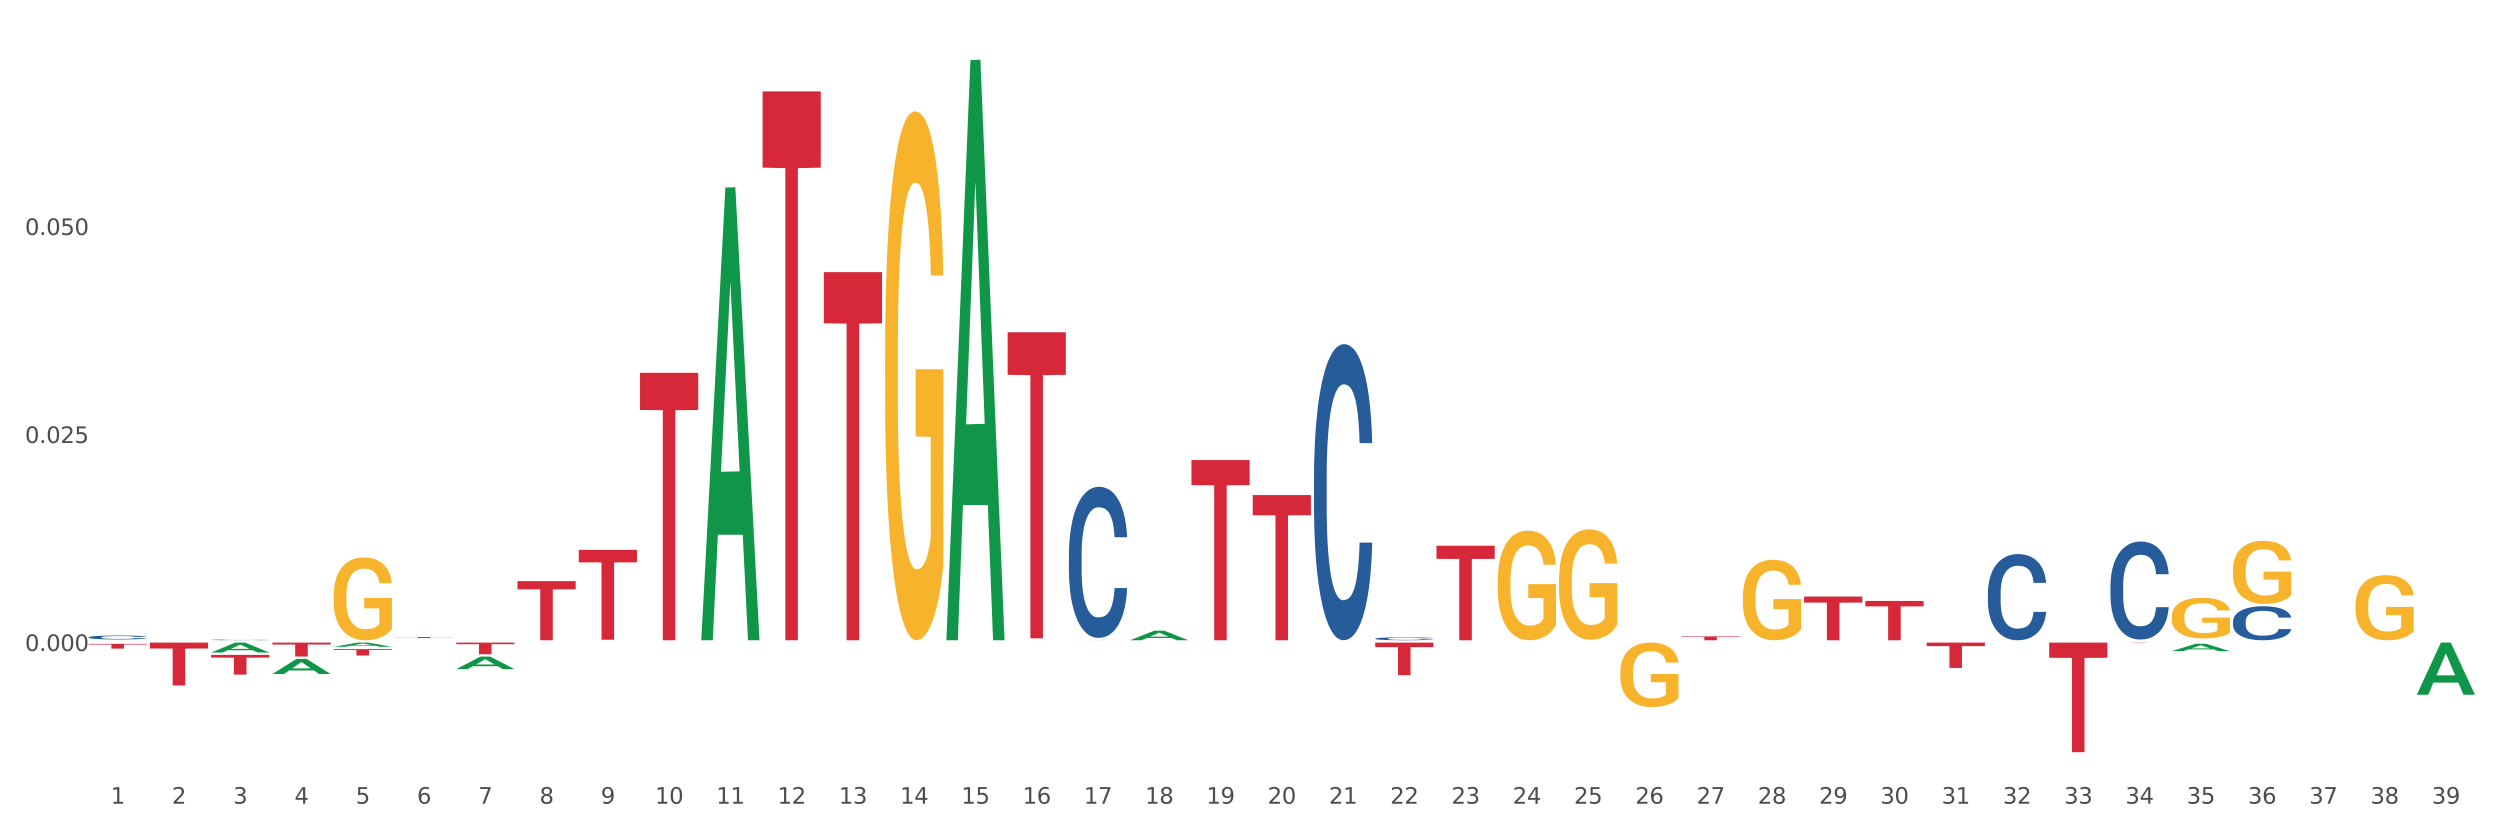 <?xml version="1.0" encoding="utf-8" standalone="no"?>
<!DOCTYPE svg PUBLIC "-//W3C//DTD SVG 1.1//EN"
  "http://www.w3.org/Graphics/SVG/1.1/DTD/svg11.dtd">
<svg xmlns:xlink="http://www.w3.org/1999/xlink" width="1080pt" height="360pt" viewBox="0 0 1080 360" xmlns="http://www.w3.org/2000/svg" version="1.1">
 <rect x="0" y="0" width="1080" height="360" fill="#333333" stroke="none"/>
 <defs>
  <style type="text/css">*{stroke-linejoin: round; stroke-linecap: butt}</style>
 </defs>
 <g id="figure_1">
  <g id="patch_1">
   <path d="M 0 360 
L 1080 360 
L 1080 0 
L 0 0 
z
" style="fill: #ffffff; stroke: #ffffff; stroke-linejoin: miter"/>
  </g>
  <g id="axes_1">
   <g id="matplotlib.axis_1">
    <g id="xtick_1">
     <g id="text_1">
      <!-- 1 -->
      <g style="fill: #4d4d4d" transform="translate(47.801 347.204) scale(0.096 -0.096)">
       <defs>
        <path id="DejaVuSans-31" d="M 794 531 
L 1825 531 
L 1825 4091 
L 703 3866 
L 703 4441 
L 1819 4666 
L 2450 4666 
L 2450 531 
L 3481 531 
L 3481 0 
L 794 0 
L 794 531 
z
" transform="scale(0.016)"/>
       </defs>
       <use xlink:href="#DejaVuSans-31"/>
      </g>
     </g>
    </g>
    <g id="xtick_2">
     <g id="text_2">
      <!-- 2 -->
      <g style="fill: #4d4d4d" transform="translate(74.269 347.204) scale(0.096 -0.096)">
       <defs>
        <path id="DejaVuSans-32" d="M 1228 531 
L 3431 531 
L 3431 0 
L 469 0 
L 469 531 
Q 828 903 1448 1529 
Q 2069 2156 2228 2338 
Q 2531 2678 2651 2914 
Q 2772 3150 2772 3378 
Q 2772 3750 2511 3984 
Q 2250 4219 1831 4219 
Q 1534 4219 1204 4116 
Q 875 4013 500 3803 
L 500 4441 
Q 881 4594 1212 4672 
Q 1544 4750 1819 4750 
Q 2544 4750 2975 4387 
Q 3406 4025 3406 3419 
Q 3406 3131 3298 2873 
Q 3191 2616 2906 2266 
Q 2828 2175 2409 1742 
Q 1991 1309 1228 531 
z
" transform="scale(0.016)"/>
       </defs>
       <use xlink:href="#DejaVuSans-32"/>
      </g>
     </g>
    </g>
    <g id="xtick_3">
     <g id="text_3">
      <!-- 3 -->
      <g style="fill: #4d4d4d" transform="translate(100.737 347.204) scale(0.096 -0.096)">
       <defs>
        <path id="DejaVuSans-33" d="M 2597 2516 
Q 3050 2419 3304 2112 
Q 3559 1806 3559 1356 
Q 3559 666 3084 287 
Q 2609 -91 1734 -91 
Q 1441 -91 1130 -33 
Q 819 25 488 141 
L 488 750 
Q 750 597 1062 519 
Q 1375 441 1716 441 
Q 2309 441 2620 675 
Q 2931 909 2931 1356 
Q 2931 1769 2642 2001 
Q 2353 2234 1838 2234 
L 1294 2234 
L 1294 2753 
L 1863 2753 
Q 2328 2753 2575 2939 
Q 2822 3125 2822 3475 
Q 2822 3834 2567 4026 
Q 2313 4219 1838 4219 
Q 1578 4219 1281 4162 
Q 984 4106 628 3988 
L 628 4550 
Q 988 4650 1302 4700 
Q 1616 4750 1894 4750 
Q 2613 4750 3031 4423 
Q 3450 4097 3450 3541 
Q 3450 3153 3228 2886 
Q 3006 2619 2597 2516 
z
" transform="scale(0.016)"/>
       </defs>
       <use xlink:href="#DejaVuSans-33"/>
      </g>
     </g>
    </g>
    <g id="xtick_4">
     <g id="text_4">
      <!-- 4 -->
      <g style="fill: #4d4d4d" transform="translate(127.204 347.204) scale(0.096 -0.096)">
       <defs>
        <path id="DejaVuSans-34" d="M 2419 4116 
L 825 1625 
L 2419 1625 
L 2419 4116 
z
M 2253 4666 
L 3047 4666 
L 3047 1625 
L 3713 1625 
L 3713 1100 
L 3047 1100 
L 3047 0 
L 2419 0 
L 2419 1100 
L 313 1100 
L 313 1709 
L 2253 4666 
z
" transform="scale(0.016)"/>
       </defs>
       <use xlink:href="#DejaVuSans-34"/>
      </g>
     </g>
    </g>
    <g id="xtick_5">
     <g id="text_5">
      <!-- 5 -->
      <g style="fill: #4d4d4d" transform="translate(153.672 347.204) scale(0.096 -0.096)">
       <defs>
        <path id="DejaVuSans-35" d="M 691 4666 
L 3169 4666 
L 3169 4134 
L 1269 4134 
L 1269 2991 
Q 1406 3038 1543 3061 
Q 1681 3084 1819 3084 
Q 2600 3084 3056 2656 
Q 3513 2228 3513 1497 
Q 3513 744 3044 326 
Q 2575 -91 1722 -91 
Q 1428 -91 1123 -41 
Q 819 9 494 109 
L 494 744 
Q 775 591 1075 516 
Q 1375 441 1709 441 
Q 2250 441 2565 725 
Q 2881 1009 2881 1497 
Q 2881 1984 2565 2268 
Q 2250 2553 1709 2553 
Q 1456 2553 1204 2497 
Q 953 2441 691 2322 
L 691 4666 
z
" transform="scale(0.016)"/>
       </defs>
       <use xlink:href="#DejaVuSans-35"/>
      </g>
     </g>
    </g>
    <g id="xtick_6">
     <g id="text_6">
      <!-- 6 -->
      <g style="fill: #4d4d4d" transform="translate(180.14 347.204) scale(0.096 -0.096)">
       <defs>
        <path id="DejaVuSans-36" d="M 2113 2584 
Q 1688 2584 1439 2293 
Q 1191 2003 1191 1497 
Q 1191 994 1439 701 
Q 1688 409 2113 409 
Q 2538 409 2786 701 
Q 3034 994 3034 1497 
Q 3034 2003 2786 2293 
Q 2538 2584 2113 2584 
z
M 3366 4563 
L 3366 3988 
Q 3128 4100 2886 4159 
Q 2644 4219 2406 4219 
Q 1781 4219 1451 3797 
Q 1122 3375 1075 2522 
Q 1259 2794 1537 2939 
Q 1816 3084 2150 3084 
Q 2853 3084 3261 2657 
Q 3669 2231 3669 1497 
Q 3669 778 3244 343 
Q 2819 -91 2113 -91 
Q 1303 -91 875 529 
Q 447 1150 447 2328 
Q 447 3434 972 4092 
Q 1497 4750 2381 4750 
Q 2619 4750 2861 4703 
Q 3103 4656 3366 4563 
z
" transform="scale(0.016)"/>
       </defs>
       <use xlink:href="#DejaVuSans-36"/>
      </g>
     </g>
    </g>
    <g id="xtick_7">
     <g id="text_7">
      <!-- 7 -->
      <g style="fill: #4d4d4d" transform="translate(206.607 347.204) scale(0.096 -0.096)">
       <defs>
        <path id="DejaVuSans-37" d="M 525 4666 
L 3525 4666 
L 3525 4397 
L 1831 0 
L 1172 0 
L 2766 4134 
L 525 4134 
L 525 4666 
z
" transform="scale(0.016)"/>
       </defs>
       <use xlink:href="#DejaVuSans-37"/>
      </g>
     </g>
    </g>
    <g id="xtick_8">
     <g id="text_8">
      <!-- 8 -->
      <g style="fill: #4d4d4d" transform="translate(233.075 347.204) scale(0.096 -0.096)">
       <defs>
        <path id="DejaVuSans-38" d="M 2034 2216 
Q 1584 2216 1326 1975 
Q 1069 1734 1069 1313 
Q 1069 891 1326 650 
Q 1584 409 2034 409 
Q 2484 409 2743 651 
Q 3003 894 3003 1313 
Q 3003 1734 2745 1975 
Q 2488 2216 2034 2216 
z
M 1403 2484 
Q 997 2584 770 2862 
Q 544 3141 544 3541 
Q 544 4100 942 4425 
Q 1341 4750 2034 4750 
Q 2731 4750 3128 4425 
Q 3525 4100 3525 3541 
Q 3525 3141 3298 2862 
Q 3072 2584 2669 2484 
Q 3125 2378 3379 2068 
Q 3634 1759 3634 1313 
Q 3634 634 3220 271 
Q 2806 -91 2034 -91 
Q 1263 -91 848 271 
Q 434 634 434 1313 
Q 434 1759 690 2068 
Q 947 2378 1403 2484 
z
M 1172 3481 
Q 1172 3119 1398 2916 
Q 1625 2713 2034 2713 
Q 2441 2713 2670 2916 
Q 2900 3119 2900 3481 
Q 2900 3844 2670 4047 
Q 2441 4250 2034 4250 
Q 1625 4250 1398 4047 
Q 1172 3844 1172 3481 
z
" transform="scale(0.016)"/>
       </defs>
       <use xlink:href="#DejaVuSans-38"/>
      </g>
     </g>
    </g>
    <g id="xtick_9">
     <g id="text_9">
      <!-- 9 -->
      <g style="fill: #4d4d4d" transform="translate(259.543 347.204) scale(0.096 -0.096)">
       <defs>
        <path id="DejaVuSans-39" d="M 703 97 
L 703 672 
Q 941 559 1184 500 
Q 1428 441 1663 441 
Q 2288 441 2617 861 
Q 2947 1281 2994 2138 
Q 2813 1869 2534 1725 
Q 2256 1581 1919 1581 
Q 1219 1581 811 2004 
Q 403 2428 403 3163 
Q 403 3881 828 4315 
Q 1253 4750 1959 4750 
Q 2769 4750 3195 4129 
Q 3622 3509 3622 2328 
Q 3622 1225 3098 567 
Q 2575 -91 1691 -91 
Q 1453 -91 1209 -44 
Q 966 3 703 97 
z
M 1959 2075 
Q 2384 2075 2632 2365 
Q 2881 2656 2881 3163 
Q 2881 3666 2632 3958 
Q 2384 4250 1959 4250 
Q 1534 4250 1286 3958 
Q 1038 3666 1038 3163 
Q 1038 2656 1286 2365 
Q 1534 2075 1959 2075 
z
" transform="scale(0.016)"/>
       </defs>
       <use xlink:href="#DejaVuSans-39"/>
      </g>
     </g>
    </g>
    <g id="xtick_10">
     <g id="text_10">
      <!-- 10 -->
      <g style="fill: #4d4d4d" transform="translate(282.956 347.204) scale(0.096 -0.096)">
       <defs>
        <path id="DejaVuSans-30" d="M 2034 4250 
Q 1547 4250 1301 3770 
Q 1056 3291 1056 2328 
Q 1056 1369 1301 889 
Q 1547 409 2034 409 
Q 2525 409 2770 889 
Q 3016 1369 3016 2328 
Q 3016 3291 2770 3770 
Q 2525 4250 2034 4250 
z
M 2034 4750 
Q 2819 4750 3233 4129 
Q 3647 3509 3647 2328 
Q 3647 1150 3233 529 
Q 2819 -91 2034 -91 
Q 1250 -91 836 529 
Q 422 1150 422 2328 
Q 422 3509 836 4129 
Q 1250 4750 2034 4750 
z
" transform="scale(0.016)"/>
       </defs>
       <use xlink:href="#DejaVuSans-31"/>
       <use xlink:href="#DejaVuSans-30" transform="translate(63.623 0)"/>
      </g>
     </g>
    </g>
    <g id="xtick_11">
     <g id="text_11">
      <!-- 11 -->
      <g style="fill: #4d4d4d" transform="translate(309.424 347.204) scale(0.096 -0.096)">
       <use xlink:href="#DejaVuSans-31"/>
       <use xlink:href="#DejaVuSans-31" transform="translate(63.623 0)"/>
      </g>
     </g>
    </g>
    <g id="xtick_12">
     <g id="text_12">
      <!-- 12 -->
      <g style="fill: #4d4d4d" transform="translate(335.892 347.204) scale(0.096 -0.096)">
       <use xlink:href="#DejaVuSans-31"/>
       <use xlink:href="#DejaVuSans-32" transform="translate(63.623 0)"/>
      </g>
     </g>
    </g>
    <g id="xtick_13">
     <g id="text_13">
      <!-- 13 -->
      <g style="fill: #4d4d4d" transform="translate(362.36 347.204) scale(0.096 -0.096)">
       <use xlink:href="#DejaVuSans-31"/>
       <use xlink:href="#DejaVuSans-33" transform="translate(63.623 0)"/>
      </g>
     </g>
    </g>
    <g id="xtick_14">
     <g id="text_14">
      <!-- 14 -->
      <g style="fill: #4d4d4d" transform="translate(388.827 347.204) scale(0.096 -0.096)">
       <use xlink:href="#DejaVuSans-31"/>
       <use xlink:href="#DejaVuSans-34" transform="translate(63.623 0)"/>
      </g>
     </g>
    </g>
    <g id="xtick_15">
     <g id="text_15">
      <!-- 15 -->
      <g style="fill: #4d4d4d" transform="translate(415.295 347.204) scale(0.096 -0.096)">
       <use xlink:href="#DejaVuSans-31"/>
       <use xlink:href="#DejaVuSans-35" transform="translate(63.623 0)"/>
      </g>
     </g>
    </g>
    <g id="xtick_16">
     <g id="text_16">
      <!-- 16 -->
      <g style="fill: #4d4d4d" transform="translate(441.763 347.204) scale(0.096 -0.096)">
       <use xlink:href="#DejaVuSans-31"/>
       <use xlink:href="#DejaVuSans-36" transform="translate(63.623 0)"/>
      </g>
     </g>
    </g>
    <g id="xtick_17">
     <g id="text_17">
      <!-- 17 -->
      <g style="fill: #4d4d4d" transform="translate(468.23 347.204) scale(0.096 -0.096)">
       <use xlink:href="#DejaVuSans-31"/>
       <use xlink:href="#DejaVuSans-37" transform="translate(63.623 0)"/>
      </g>
     </g>
    </g>
    <g id="xtick_18">
     <g id="text_18">
      <!-- 18 -->
      <g style="fill: #4d4d4d" transform="translate(494.698 347.204) scale(0.096 -0.096)">
       <use xlink:href="#DejaVuSans-31"/>
       <use xlink:href="#DejaVuSans-38" transform="translate(63.623 0)"/>
      </g>
     </g>
    </g>
    <g id="xtick_19">
     <g id="text_19">
      <!-- 19 -->
      <g style="fill: #4d4d4d" transform="translate(521.166 347.204) scale(0.096 -0.096)">
       <use xlink:href="#DejaVuSans-31"/>
       <use xlink:href="#DejaVuSans-39" transform="translate(63.623 0)"/>
      </g>
     </g>
    </g>
    <g id="xtick_20">
     <g id="text_20">
      <!-- 20 -->
      <g style="fill: #4d4d4d" transform="translate(547.634 347.204) scale(0.096 -0.096)">
       <use xlink:href="#DejaVuSans-32"/>
       <use xlink:href="#DejaVuSans-30" transform="translate(63.623 0)"/>
      </g>
     </g>
    </g>
    <g id="xtick_21">
     <g id="text_21">
      <!-- 21 -->
      <g style="fill: #4d4d4d" transform="translate(574.101 347.204) scale(0.096 -0.096)">
       <use xlink:href="#DejaVuSans-32"/>
       <use xlink:href="#DejaVuSans-31" transform="translate(63.623 0)"/>
      </g>
     </g>
    </g>
    <g id="xtick_22">
     <g id="text_22">
      <!-- 22 -->
      <g style="fill: #4d4d4d" transform="translate(600.569 347.204) scale(0.096 -0.096)">
       <use xlink:href="#DejaVuSans-32"/>
       <use xlink:href="#DejaVuSans-32" transform="translate(63.623 0)"/>
      </g>
     </g>
    </g>
    <g id="xtick_23">
     <g id="text_23">
      <!-- 23 -->
      <g style="fill: #4d4d4d" transform="translate(627.037 347.204) scale(0.096 -0.096)">
       <use xlink:href="#DejaVuSans-32"/>
       <use xlink:href="#DejaVuSans-33" transform="translate(63.623 0)"/>
      </g>
     </g>
    </g>
    <g id="xtick_24">
     <g id="text_24">
      <!-- 24 -->
      <g style="fill: #4d4d4d" transform="translate(653.504 347.204) scale(0.096 -0.096)">
       <use xlink:href="#DejaVuSans-32"/>
       <use xlink:href="#DejaVuSans-34" transform="translate(63.623 0)"/>
      </g>
     </g>
    </g>
    <g id="xtick_25">
     <g id="text_25">
      <!-- 25 -->
      <g style="fill: #4d4d4d" transform="translate(679.972 347.204) scale(0.096 -0.096)">
       <use xlink:href="#DejaVuSans-32"/>
       <use xlink:href="#DejaVuSans-35" transform="translate(63.623 0)"/>
      </g>
     </g>
    </g>
    <g id="xtick_26">
     <g id="text_26">
      <!-- 26 -->
      <g style="fill: #4d4d4d" transform="translate(706.44 347.204) scale(0.096 -0.096)">
       <use xlink:href="#DejaVuSans-32"/>
       <use xlink:href="#DejaVuSans-36" transform="translate(63.623 0)"/>
      </g>
     </g>
    </g>
    <g id="xtick_27">
     <g id="text_27">
      <!-- 27 -->
      <g style="fill: #4d4d4d" transform="translate(732.907 347.204) scale(0.096 -0.096)">
       <use xlink:href="#DejaVuSans-32"/>
       <use xlink:href="#DejaVuSans-37" transform="translate(63.623 0)"/>
      </g>
     </g>
    </g>
    <g id="xtick_28">
     <g id="text_28">
      <!-- 28 -->
      <g style="fill: #4d4d4d" transform="translate(759.375 347.204) scale(0.096 -0.096)">
       <use xlink:href="#DejaVuSans-32"/>
       <use xlink:href="#DejaVuSans-38" transform="translate(63.623 0)"/>
      </g>
     </g>
    </g>
    <g id="xtick_29">
     <g id="text_29">
      <!-- 29 -->
      <g style="fill: #4d4d4d" transform="translate(785.843 347.204) scale(0.096 -0.096)">
       <use xlink:href="#DejaVuSans-32"/>
       <use xlink:href="#DejaVuSans-39" transform="translate(63.623 0)"/>
      </g>
     </g>
    </g>
    <g id="xtick_30">
     <g id="text_30">
      <!-- 30 -->
      <g style="fill: #4d4d4d" transform="translate(812.311 347.204) scale(0.096 -0.096)">
       <use xlink:href="#DejaVuSans-33"/>
       <use xlink:href="#DejaVuSans-30" transform="translate(63.623 0)"/>
      </g>
     </g>
    </g>
    <g id="xtick_31">
     <g id="text_31">
      <!-- 31 -->
      <g style="fill: #4d4d4d" transform="translate(838.778 347.204) scale(0.096 -0.096)">
       <use xlink:href="#DejaVuSans-33"/>
       <use xlink:href="#DejaVuSans-31" transform="translate(63.623 0)"/>
      </g>
     </g>
    </g>
    <g id="xtick_32">
     <g id="text_32">
      <!-- 32 -->
      <g style="fill: #4d4d4d" transform="translate(865.246 347.204) scale(0.096 -0.096)">
       <use xlink:href="#DejaVuSans-33"/>
       <use xlink:href="#DejaVuSans-32" transform="translate(63.623 0)"/>
      </g>
     </g>
    </g>
    <g id="xtick_33">
     <g id="text_33">
      <!-- 33 -->
      <g style="fill: #4d4d4d" transform="translate(891.714 347.204) scale(0.096 -0.096)">
       <use xlink:href="#DejaVuSans-33"/>
       <use xlink:href="#DejaVuSans-33" transform="translate(63.623 0)"/>
      </g>
     </g>
    </g>
    <g id="xtick_34">
     <g id="text_34">
      <!-- 34 -->
      <g style="fill: #4d4d4d" transform="translate(918.181 347.204) scale(0.096 -0.096)">
       <use xlink:href="#DejaVuSans-33"/>
       <use xlink:href="#DejaVuSans-34" transform="translate(63.623 0)"/>
      </g>
     </g>
    </g>
    <g id="xtick_35">
     <g id="text_35">
      <!-- 35 -->
      <g style="fill: #4d4d4d" transform="translate(944.649 347.204) scale(0.096 -0.096)">
       <use xlink:href="#DejaVuSans-33"/>
       <use xlink:href="#DejaVuSans-35" transform="translate(63.623 0)"/>
      </g>
     </g>
    </g>
    <g id="xtick_36">
     <g id="text_36">
      <!-- 36 -->
      <g style="fill: #4d4d4d" transform="translate(971.117 347.204) scale(0.096 -0.096)">
       <use xlink:href="#DejaVuSans-33"/>
       <use xlink:href="#DejaVuSans-36" transform="translate(63.623 0)"/>
      </g>
     </g>
    </g>
    <g id="xtick_37">
     <g id="text_37">
      <!-- 37 -->
      <g style="fill: #4d4d4d" transform="translate(997.584 347.204) scale(0.096 -0.096)">
       <use xlink:href="#DejaVuSans-33"/>
       <use xlink:href="#DejaVuSans-37" transform="translate(63.623 0)"/>
      </g>
     </g>
    </g>
    <g id="xtick_38">
     <g id="text_38">
      <!-- 38 -->
      <g style="fill: #4d4d4d" transform="translate(1024.052 347.204) scale(0.096 -0.096)">
       <use xlink:href="#DejaVuSans-33"/>
       <use xlink:href="#DejaVuSans-38" transform="translate(63.623 0)"/>
      </g>
     </g>
    </g>
    <g id="xtick_39">
     <g id="text_39">
      <!-- 39 -->
      <g style="fill: #4d4d4d" transform="translate(1050.52 347.204) scale(0.096 -0.096)">
       <use xlink:href="#DejaVuSans-33"/>
       <use xlink:href="#DejaVuSans-39" transform="translate(63.623 0)"/>
      </g>
     </g>
    </g>
    <g id="xtick_40"/>
    <g id="xtick_41"/>
    <g id="xtick_42"/>
    <g id="xtick_43"/>
    <g id="xtick_44"/>
    <g id="xtick_45"/>
    <g id="xtick_46"/>
    <g id="xtick_47"/>
    <g id="xtick_48"/>
    <g id="xtick_49"/>
    <g id="xtick_50"/>
    <g id="xtick_51"/>
    <g id="xtick_52"/>
    <g id="xtick_53"/>
    <g id="xtick_54"/>
    <g id="xtick_55"/>
    <g id="xtick_56"/>
    <g id="xtick_57"/>
    <g id="xtick_58"/>
    <g id="xtick_59"/>
    <g id="xtick_60"/>
    <g id="xtick_61"/>
    <g id="xtick_62"/>
    <g id="xtick_63"/>
    <g id="xtick_64"/>
    <g id="xtick_65"/>
    <g id="xtick_66"/>
    <g id="xtick_67"/>
    <g id="xtick_68"/>
    <g id="xtick_69"/>
    <g id="xtick_70"/>
    <g id="xtick_71"/>
    <g id="xtick_72"/>
    <g id="xtick_73"/>
    <g id="xtick_74"/>
    <g id="xtick_75"/>
    <g id="xtick_76"/>
    <g id="xtick_77"/>
   </g>
   <g id="matplotlib.axis_2">
    <g id="ytick_1">
     <g id="text_40">
      <!-- 0.000 -->
      <g style="fill: #4d4d4d" transform="translate(10.8 281.24) scale(0.096 -0.096)">
       <defs>
        <path id="DejaVuSans-2e" d="M 684 794 
L 1344 794 
L 1344 0 
L 684 0 
L 684 794 
z
" transform="scale(0.016)"/>
       </defs>
       <use xlink:href="#DejaVuSans-30"/>
       <use xlink:href="#DejaVuSans-2e" transform="translate(63.623 0)"/>
       <use xlink:href="#DejaVuSans-30" transform="translate(95.41 0)"/>
       <use xlink:href="#DejaVuSans-30" transform="translate(159.033 0)"/>
       <use xlink:href="#DejaVuSans-30" transform="translate(222.656 0)"/>
      </g>
     </g>
    </g>
    <g id="ytick_2">
     <g id="text_41">
      <!-- 0.025 -->
      <g style="fill: #4d4d4d" transform="translate(10.8 191.384) scale(0.096 -0.096)">
       <use xlink:href="#DejaVuSans-30"/>
       <use xlink:href="#DejaVuSans-2e" transform="translate(63.623 0)"/>
       <use xlink:href="#DejaVuSans-30" transform="translate(95.41 0)"/>
       <use xlink:href="#DejaVuSans-32" transform="translate(159.033 0)"/>
       <use xlink:href="#DejaVuSans-35" transform="translate(222.656 0)"/>
      </g>
     </g>
    </g>
    <g id="ytick_3">
     <g id="text_42">
      <!-- 0.050 -->
      <g style="fill: #4d4d4d" transform="translate(10.8 101.528) scale(0.096 -0.096)">
       <use xlink:href="#DejaVuSans-30"/>
       <use xlink:href="#DejaVuSans-2e" transform="translate(63.623 0)"/>
       <use xlink:href="#DejaVuSans-30" transform="translate(95.41 0)"/>
       <use xlink:href="#DejaVuSans-35" transform="translate(159.033 0)"/>
       <use xlink:href="#DejaVuSans-30" transform="translate(222.656 0)"/>
      </g>
     </g>
    </g>
    <g id="ytick_4"/>
    <g id="ytick_5"/>
    <g id="ytick_6"/>
    <g id="ytick_7"/>
   </g>
   <g id="PolyCollection_1">
    <path d="M 91.218 281.897 
L 91.244 281.893 
L 101.613 277.596 
L 105.916 277.592 
L 116.363 281.905 
L 111.386 281.905 
L 109.13 280.901 
L 98.425 280.901 
L 98.347 280.917 
L 96.17 281.905 
L 91.218 281.905 
L 91.218 281.897 
L 99.773 280.301 
L 107.783 280.297 
L 103.816 278.512 
L 103.765 278.503 
L 103.713 278.516 
L 99.747 280.297 
L 99.773 280.301 
L 91.218 281.897 
z
" clip-path="url(#pcb44c63462)" style="fill: #109648"/>
    <path d="M 514.702 198.749 
L 539.846 198.749 
L 539.846 209.566 
L 529.955 209.639 
L 529.955 276.585 
L 524.533 276.585 
L 524.533 209.639 
L 514.702 209.566 
L 514.702 198.822 
L 514.702 198.749 
z
" clip-path="url(#pcb44c63462)" style="fill: #d62839"/>
    <path d="M 541.169 213.861 
L 566.314 213.861 
L 566.314 222.578 
L 556.423 222.637 
L 556.423 276.585 
L 551.001 276.585 
L 551.001 222.637 
L 541.169 222.578 
L 541.169 213.92 
L 541.169 213.861 
z
" clip-path="url(#pcb44c63462)" style="fill: #d62839"/>
    <path d="M 594.105 277.592 
L 619.249 277.592 
L 619.249 279.548 
L 609.358 279.561 
L 609.358 291.663 
L 603.936 291.663 
L 603.936 279.561 
L 594.105 279.548 
L 594.105 277.606 
L 594.105 277.592 
z
" clip-path="url(#pcb44c63462)" style="fill: #d62839"/>
    <path d="M 620.572 235.763 
L 645.717 235.763 
L 645.717 241.436 
L 635.826 241.474 
L 635.826 276.585 
L 630.404 276.585 
L 630.404 241.474 
L 620.572 241.436 
L 620.572 235.801 
L 620.572 235.763 
z
" clip-path="url(#pcb44c63462)" style="fill: #d62839"/>
    <path d="M 726.443 274.923 
L 751.588 274.923 
L 751.588 275.154 
L 741.697 275.155 
L 741.697 276.585 
L 736.275 276.585 
L 736.275 275.155 
L 726.443 275.154 
L 726.443 274.924 
L 726.443 274.923 
z
" clip-path="url(#pcb44c63462)" style="fill: #d62839"/>
    <path d="M 779.379 257.701 
L 804.523 257.701 
L 804.523 260.325 
L 794.632 260.343 
L 794.632 276.585 
L 789.21 276.585 
L 789.21 260.343 
L 779.379 260.325 
L 779.379 257.718 
L 779.379 257.701 
z
" clip-path="url(#pcb44c63462)" style="fill: #d62839"/>
    <path d="M 805.846 259.602 
L 830.991 259.602 
L 830.991 261.962 
L 821.1 261.978 
L 821.1 276.585 
L 815.678 276.585 
L 815.678 261.978 
L 805.846 261.962 
L 805.846 259.618 
L 805.846 259.602 
z
" clip-path="url(#pcb44c63462)" style="fill: #d62839"/>
    <path d="M 832.314 277.592 
L 857.458 277.592 
L 857.458 279.114 
L 847.567 279.124 
L 847.567 288.543 
L 842.145 288.543 
L 842.145 279.124 
L 832.314 279.114 
L 832.314 277.603 
L 832.314 277.592 
z
" clip-path="url(#pcb44c63462)" style="fill: #d62839"/>
    <path d="M 885.249 277.592 
L 910.394 277.592 
L 910.394 284.173 
L 900.503 284.218 
L 900.503 324.95 
L 895.081 324.95 
L 895.081 284.218 
L 885.249 284.173 
L 885.249 277.637 
L 885.249 277.592 
z
" clip-path="url(#pcb44c63462)" style="fill: #d62839"/>
    <path d="M 911.717 277.592 
L 936.861 277.592 
L 936.861 277.608 
L 926.971 277.608 
L 926.971 277.704 
L 921.548 277.704 
L 921.548 277.608 
L 911.717 277.608 
L 911.717 277.592 
L 911.717 277.592 
z
" clip-path="url(#pcb44c63462)" style="fill: #d62839"/>
    <path d="M 382.363 153.667 
L 382.393 153.458 
L 382.393 145.945 
L 382.452 139.476 
L 382.749 123.824 
L 383.194 110.886 
L 383.521 103.999 
L 383.847 98.364 
L 384.233 92.73 
L 384.708 86.886 
L 385.569 78.33 
L 386.104 73.948 
L 386.757 69.356 
L 387.944 62.678 
L 388.805 58.922 
L 389.696 55.792 
L 391.15 52.035 
L 392.1 50.366 
L 393.11 49.114 
L 394.327 48.279 
L 395.247 48.07 
L 397.266 48.696 
L 398.987 50.574 
L 399.819 52.035 
L 400.887 54.54 
L 401.451 56.209 
L 402.372 59.548 
L 403.322 63.931 
L 403.975 67.687 
L 404.954 74.782 
L 405.697 81.878 
L 406.379 90.643 
L 406.736 96.695 
L 407.003 102.329 
L 407.24 108.799 
L 407.478 119.025 
L 402.134 119.025 
L 401.926 111.72 
L 401.6 104.834 
L 401.125 98.156 
L 400.709 93.982 
L 399.997 88.765 
L 399.344 85.426 
L 398.661 82.921 
L 397.83 80.834 
L 397.177 79.791 
L 396.256 78.956 
L 394.445 79.165 
L 393.228 80.834 
L 392.397 82.921 
L 391.863 84.799 
L 391.388 86.886 
L 390.853 89.808 
L 390.23 94.19 
L 389.785 98.156 
L 389.339 103.164 
L 388.983 108.173 
L 388.657 114.016 
L 388.389 120.277 
L 388.182 126.746 
L 388.004 134.676 
L 387.855 147.824 
L 387.855 176.414 
L 387.914 182.883 
L 388.063 191.44 
L 388.241 197.909 
L 388.538 205.631 
L 388.805 210.848 
L 389.31 218.361 
L 389.874 224.621 
L 390.319 228.586 
L 390.764 231.925 
L 391.536 236.517 
L 392.397 240.273 
L 393.139 242.569 
L 394.149 244.656 
L 394.831 245.49 
L 395.425 245.908 
L 396.88 245.908 
L 397.919 245.282 
L 399.077 243.821 
L 399.967 241.943 
L 400.709 239.647 
L 401.54 235.891 
L 402.075 232.343 
L 402.075 188.727 
L 395.544 188.518 
L 395.544 159.51 
L 407.507 159.51 
L 407.507 244.656 
L 407.003 249.038 
L 406.439 253.003 
L 405.845 256.551 
L 404.954 260.933 
L 403.886 265.107 
L 402.936 268.029 
L 401.926 270.533 
L 400.739 272.829 
L 399.195 274.915 
L 398.245 275.75 
L 397.058 276.376 
L 395.663 276.585 
L 394.445 276.168 
L 393.258 275.124 
L 392.011 273.246 
L 390.794 270.533 
L 389.874 267.82 
L 388.953 264.481 
L 387.974 260.099 
L 387.202 255.925 
L 386.608 252.168 
L 385.955 247.368 
L 385.243 241.108 
L 384.708 235.473 
L 384.233 229.63 
L 383.729 222.117 
L 383.372 215.648 
L 383.016 207.509 
L 382.808 201.457 
L 382.571 192.066 
L 382.393 178.918 
L 382.363 153.667 
z
" clip-path="url(#pcb44c63462)" style="fill: #f7b32b"/>
    <path d="M 964.653 268.498 
L 964.682 268.484 
L 964.682 268.109 
L 964.771 267.599 
L 965.098 266.661 
L 965.514 265.95 
L 966.228 265.119 
L 966.614 264.77 
L 967.119 264.381 
L 968.16 263.751 
L 969.349 263.215 
L 970.181 262.92 
L 970.805 262.732 
L 972.202 262.397 
L 973.004 262.249 
L 973.836 262.129 
L 974.55 262.048 
L 975.739 261.954 
L 976.69 261.914 
L 977.789 261.901 
L 978.711 261.914 
L 979.929 261.968 
L 981.713 262.129 
L 982.396 262.222 
L 983.318 262.383 
L 984.269 262.598 
L 985.041 262.812 
L 985.933 263.121 
L 986.854 263.523 
L 987.746 264.033 
L 988.37 264.502 
L 988.876 264.998 
L 989.321 265.601 
L 989.648 266.259 
L 989.797 266.808 
L 984.358 266.808 
L 984.209 266.312 
L 983.912 265.776 
L 983.615 265.414 
L 983.288 265.119 
L 982.783 264.784 
L 982.337 264.569 
L 981.594 264.314 
L 980.91 264.153 
L 980.345 264.059 
L 979.662 263.979 
L 978.206 263.899 
L 977.165 263.899 
L 976.511 263.925 
L 975.709 263.992 
L 975.025 264.086 
L 974.223 264.247 
L 973.599 264.422 
L 972.975 264.649 
L 972.618 264.81 
L 972.083 265.105 
L 971.726 265.347 
L 971.251 265.762 
L 970.983 266.057 
L 970.508 266.822 
L 970.3 267.385 
L 970.21 267.774 
L 970.151 268.203 
L 970.151 270.295 
L 970.329 271.233 
L 970.478 271.636 
L 970.716 272.091 
L 971.162 272.681 
L 971.815 273.258 
L 972.499 273.674 
L 973.064 273.928 
L 973.599 274.116 
L 974.134 274.264 
L 974.788 274.398 
L 975.323 274.478 
L 976.125 274.559 
L 977.076 274.599 
L 977.819 274.599 
L 979.335 274.532 
L 980.019 274.465 
L 980.672 274.371 
L 981.386 274.223 
L 981.95 274.063 
L 982.277 273.942 
L 982.812 273.687 
L 983.228 273.419 
L 983.585 273.11 
L 983.823 272.842 
L 984.09 272.44 
L 984.298 271.984 
L 984.358 271.743 
L 989.797 271.743 
L 989.678 272.226 
L 989.47 272.695 
L 989.054 273.325 
L 988.727 273.687 
L 988.222 274.13 
L 987.687 274.505 
L 986.944 274.921 
L 986.26 275.229 
L 985.547 275.497 
L 984.774 275.739 
L 983.377 276.074 
L 982.872 276.168 
L 981.802 276.329 
L 980.97 276.422 
L 979.751 276.516 
L 978.503 276.57 
L 977.195 276.583 
L 976.036 276.557 
L 974.758 276.476 
L 973.955 276.396 
L 973.064 276.275 
L 972.023 276.087 
L 971.043 275.859 
L 970.121 275.591 
L 969.259 275.283 
L 968.457 274.934 
L 967.417 274.358 
L 966.644 273.794 
L 966.079 273.271 
L 965.693 272.829 
L 965.306 272.266 
L 965.098 271.877 
L 964.771 270.938 
L 964.653 270.067 
L 964.653 268.498 
z
" clip-path="url(#pcb44c63462)" style="fill: #255c99"/>
    <path d="M 911.717 252.96 
L 911.747 252.921 
L 911.747 251.839 
L 911.836 250.369 
L 912.163 247.662 
L 912.579 245.612 
L 913.292 243.214 
L 913.679 242.209 
L 914.184 241.087 
L 915.224 239.269 
L 916.413 237.722 
L 917.245 236.872 
L 917.87 236.33 
L 919.266 235.363 
L 920.069 234.938 
L 920.901 234.59 
L 921.614 234.358 
L 922.803 234.087 
L 923.754 233.971 
L 924.854 233.932 
L 925.775 233.971 
L 926.994 234.126 
L 928.777 234.59 
L 929.461 234.86 
L 930.382 235.325 
L 931.333 235.943 
L 932.106 236.562 
L 932.998 237.452 
L 933.919 238.612 
L 934.811 240.082 
L 935.435 241.435 
L 935.94 242.866 
L 936.386 244.606 
L 936.713 246.501 
L 936.861 248.087 
L 931.422 248.087 
L 931.274 246.656 
L 930.977 245.109 
L 930.679 244.065 
L 930.352 243.214 
L 929.847 242.247 
L 929.401 241.628 
L 928.658 240.894 
L 927.975 240.43 
L 927.41 240.159 
L 926.726 239.927 
L 925.27 239.695 
L 924.23 239.695 
L 923.576 239.772 
L 922.774 239.965 
L 922.09 240.236 
L 921.287 240.7 
L 920.663 241.203 
L 920.039 241.861 
L 919.683 242.325 
L 919.148 243.175 
L 918.791 243.872 
L 918.315 245.071 
L 918.048 245.921 
L 917.572 248.126 
L 917.364 249.75 
L 917.275 250.872 
L 917.216 252.109 
L 917.216 258.143 
L 917.394 260.85 
L 917.543 262.01 
L 917.78 263.325 
L 918.226 265.027 
L 918.88 266.69 
L 919.564 267.889 
L 920.128 268.623 
L 920.663 269.165 
L 921.198 269.59 
L 921.852 269.977 
L 922.387 270.209 
L 923.19 270.441 
L 924.141 270.557 
L 924.884 270.557 
L 926.4 270.364 
L 927.083 270.17 
L 927.737 269.9 
L 928.45 269.474 
L 929.015 269.01 
L 929.342 268.662 
L 929.877 267.927 
L 930.293 267.154 
L 930.65 266.264 
L 930.887 265.491 
L 931.155 264.33 
L 931.363 263.016 
L 931.422 262.319 
L 936.861 262.319 
L 936.743 263.712 
L 936.535 265.065 
L 936.118 266.883 
L 935.792 267.927 
L 935.286 269.203 
L 934.751 270.286 
L 934.008 271.485 
L 933.325 272.375 
L 932.611 273.148 
L 931.839 273.844 
L 930.442 274.811 
L 929.936 275.082 
L 928.866 275.546 
L 928.034 275.817 
L 926.816 276.088 
L 925.567 276.242 
L 924.26 276.281 
L 923.1 276.204 
L 921.822 275.972 
L 921.02 275.74 
L 920.128 275.391 
L 919.088 274.85 
L 918.107 274.193 
L 917.186 273.419 
L 916.324 272.53 
L 915.522 271.524 
L 914.481 269.861 
L 913.709 268.237 
L 913.144 266.728 
L 912.757 265.452 
L 912.371 263.828 
L 912.163 262.706 
L 911.836 259.999 
L 911.717 257.485 
L 911.717 252.96 
z
" clip-path="url(#pcb44c63462)" style="fill: #255c99"/>
    <path d="M 858.782 256.087 
L 858.811 256.053 
L 858.811 255.102 
L 858.901 253.81 
L 859.228 251.43 
L 859.644 249.629 
L 860.357 247.521 
L 860.743 246.637 
L 861.249 245.651 
L 862.289 244.054 
L 863.478 242.694 
L 864.31 241.946 
L 864.934 241.47 
L 866.331 240.621 
L 867.133 240.247 
L 867.966 239.941 
L 868.679 239.737 
L 869.868 239.499 
L 870.819 239.397 
L 871.919 239.363 
L 872.84 239.397 
L 874.059 239.533 
L 875.842 239.941 
L 876.525 240.179 
L 877.447 240.587 
L 878.398 241.13 
L 879.171 241.674 
L 880.062 242.456 
L 880.984 243.476 
L 881.875 244.768 
L 882.499 245.957 
L 883.005 247.215 
L 883.451 248.745 
L 883.777 250.41 
L 883.926 251.804 
L 878.487 251.804 
L 878.338 250.546 
L 878.041 249.187 
L 877.744 248.269 
L 877.417 247.521 
L 876.912 246.671 
L 876.466 246.127 
L 875.723 245.482 
L 875.039 245.074 
L 874.475 244.836 
L 873.791 244.632 
L 872.335 244.428 
L 871.294 244.428 
L 870.641 244.496 
L 869.838 244.666 
L 869.155 244.904 
L 868.352 245.312 
L 867.728 245.753 
L 867.104 246.331 
L 866.747 246.739 
L 866.212 247.487 
L 865.855 248.099 
L 865.38 249.153 
L 865.112 249.901 
L 864.637 251.838 
L 864.429 253.266 
L 864.34 254.252 
L 864.28 255.339 
L 864.28 260.642 
L 864.459 263.022 
L 864.607 264.042 
L 864.845 265.197 
L 865.291 266.693 
L 865.945 268.155 
L 866.628 269.209 
L 867.193 269.854 
L 867.728 270.33 
L 868.263 270.704 
L 868.917 271.044 
L 869.452 271.248 
L 870.254 271.452 
L 871.205 271.554 
L 871.948 271.554 
L 873.464 271.384 
L 874.148 271.214 
L 874.802 270.976 
L 875.515 270.602 
L 876.08 270.194 
L 876.407 269.888 
L 876.942 269.243 
L 877.358 268.563 
L 877.714 267.781 
L 877.952 267.101 
L 878.22 266.081 
L 878.428 264.925 
L 878.487 264.314 
L 883.926 264.314 
L 883.807 265.537 
L 883.599 266.727 
L 883.183 268.325 
L 882.856 269.243 
L 882.351 270.364 
L 881.816 271.316 
L 881.073 272.37 
L 880.389 273.152 
L 879.676 273.832 
L 878.903 274.443 
L 877.506 275.293 
L 877.001 275.531 
L 875.931 275.939 
L 875.099 276.177 
L 873.88 276.415 
L 872.632 276.551 
L 871.324 276.585 
L 870.165 276.517 
L 868.887 276.313 
L 868.085 276.109 
L 867.193 275.803 
L 866.153 275.327 
L 865.172 274.749 
L 864.251 274.07 
L 863.389 273.288 
L 862.586 272.404 
L 861.546 270.942 
L 860.773 269.514 
L 860.208 268.189 
L 859.822 267.067 
L 859.436 265.639 
L 859.228 264.653 
L 858.901 262.274 
L 858.782 260.064 
L 858.782 256.087 
z
" clip-path="url(#pcb44c63462)" style="fill: #255c99"/>
    <path d="M 594.105 275.89 
L 594.134 275.889 
L 594.134 275.856 
L 594.224 275.812 
L 594.551 275.732 
L 594.967 275.671 
L 595.68 275.599 
L 596.066 275.569 
L 596.572 275.536 
L 597.612 275.482 
L 598.801 275.435 
L 599.633 275.41 
L 600.257 275.394 
L 601.654 275.365 
L 602.456 275.352 
L 603.289 275.342 
L 604.002 275.335 
L 605.191 275.327 
L 606.142 275.324 
L 607.242 275.322 
L 608.163 275.324 
L 609.382 275.328 
L 611.165 275.342 
L 611.848 275.35 
L 612.77 275.364 
L 613.721 275.382 
L 614.494 275.401 
L 615.385 275.427 
L 616.307 275.462 
L 617.198 275.506 
L 617.822 275.546 
L 618.328 275.589 
L 618.774 275.641 
L 619.1 275.697 
L 619.249 275.744 
L 613.81 275.744 
L 613.661 275.702 
L 613.364 275.656 
L 613.067 275.625 
L 612.74 275.599 
L 612.235 275.57 
L 611.789 275.552 
L 611.046 275.53 
L 610.362 275.516 
L 609.798 275.508 
L 609.114 275.501 
L 607.658 275.494 
L 606.617 275.494 
L 605.964 275.497 
L 605.161 275.502 
L 604.478 275.51 
L 603.675 275.524 
L 603.051 275.539 
L 602.427 275.559 
L 602.07 275.573 
L 601.535 275.598 
L 601.178 275.619 
L 600.703 275.655 
L 600.435 275.68 
L 599.96 275.746 
L 599.752 275.794 
L 599.663 275.827 
L 599.603 275.864 
L 599.603 276.044 
L 599.782 276.125 
L 599.93 276.16 
L 600.168 276.199 
L 600.614 276.249 
L 601.268 276.299 
L 601.951 276.335 
L 602.516 276.357 
L 603.051 276.373 
L 603.586 276.386 
L 604.24 276.397 
L 604.775 276.404 
L 605.577 276.411 
L 606.528 276.414 
L 607.271 276.414 
L 608.787 276.409 
L 609.471 276.403 
L 610.125 276.395 
L 610.838 276.382 
L 611.403 276.368 
L 611.73 276.358 
L 612.265 276.336 
L 612.681 276.313 
L 613.037 276.286 
L 613.275 276.263 
L 613.543 276.229 
L 613.751 276.19 
L 613.81 276.169 
L 619.249 276.169 
L 619.13 276.21 
L 618.922 276.251 
L 618.506 276.305 
L 618.179 276.336 
L 617.674 276.374 
L 617.139 276.406 
L 616.396 276.442 
L 615.712 276.469 
L 614.999 276.492 
L 614.226 276.512 
L 612.829 276.541 
L 612.324 276.549 
L 611.254 276.563 
L 610.422 276.571 
L 609.203 276.579 
L 607.955 276.584 
L 606.647 276.585 
L 605.488 276.583 
L 604.21 276.576 
L 603.408 276.569 
L 602.516 276.558 
L 601.476 276.542 
L 600.495 276.523 
L 599.573 276.5 
L 598.712 276.473 
L 597.909 276.443 
L 596.869 276.394 
L 596.096 276.345 
L 595.531 276.3 
L 595.145 276.262 
L 594.759 276.214 
L 594.551 276.18 
L 594.224 276.1 
L 594.105 276.025 
L 594.105 275.89 
z
" clip-path="url(#pcb44c63462)" style="fill: #255c99"/>
    <path d="M 567.637 206.141 
L 567.667 206.024 
L 567.667 202.753 
L 567.756 198.314 
L 568.083 190.137 
L 568.499 183.945 
L 569.212 176.702 
L 569.599 173.665 
L 570.104 170.277 
L 571.144 164.786 
L 572.333 160.113 
L 573.165 157.543 
L 573.789 155.908 
L 575.186 152.987 
L 575.989 151.702 
L 576.821 150.651 
L 577.534 149.95 
L 578.723 149.132 
L 579.674 148.782 
L 580.774 148.665 
L 581.695 148.782 
L 582.914 149.249 
L 584.697 150.651 
L 585.381 151.469 
L 586.302 152.87 
L 587.253 154.74 
L 588.026 156.609 
L 588.918 159.296 
L 589.839 162.8 
L 590.731 167.24 
L 591.355 171.328 
L 591.86 175.651 
L 592.306 180.908 
L 592.633 186.632 
L 592.781 191.422 
L 587.342 191.422 
L 587.194 187.099 
L 586.897 182.426 
L 586.599 179.272 
L 586.272 176.702 
L 585.767 173.782 
L 585.321 171.912 
L 584.578 169.693 
L 583.895 168.291 
L 583.33 167.473 
L 582.646 166.772 
L 581.19 166.071 
L 580.15 166.071 
L 579.496 166.305 
L 578.693 166.889 
L 578.01 167.707 
L 577.207 169.109 
L 576.583 170.627 
L 575.959 172.613 
L 575.602 174.015 
L 575.067 176.585 
L 574.711 178.688 
L 574.235 182.31 
L 573.968 184.88 
L 573.492 191.539 
L 573.284 196.445 
L 573.195 199.833 
L 573.136 203.571 
L 573.136 221.795 
L 573.314 229.973 
L 573.462 233.478 
L 573.7 237.45 
L 574.146 242.59 
L 574.8 247.613 
L 575.483 251.235 
L 576.048 253.454 
L 576.583 255.09 
L 577.118 256.375 
L 577.772 257.543 
L 578.307 258.244 
L 579.11 258.945 
L 580.061 259.295 
L 580.804 259.295 
L 582.319 258.711 
L 583.003 258.127 
L 583.657 257.309 
L 584.37 256.024 
L 584.935 254.622 
L 585.262 253.571 
L 585.797 251.351 
L 586.213 249.015 
L 586.57 246.328 
L 586.807 243.992 
L 587.075 240.487 
L 587.283 236.515 
L 587.342 234.412 
L 592.781 234.412 
L 592.662 238.618 
L 592.454 242.707 
L 592.038 248.197 
L 591.711 251.351 
L 591.206 255.207 
L 590.671 258.478 
L 589.928 262.099 
L 589.245 264.786 
L 588.531 267.122 
L 587.758 269.225 
L 586.362 272.146 
L 585.856 272.964 
L 584.786 274.365 
L 583.954 275.183 
L 582.736 276.001 
L 581.487 276.468 
L 580.179 276.585 
L 579.02 276.351 
L 577.742 275.65 
L 576.94 274.949 
L 576.048 273.898 
L 575.008 272.263 
L 574.027 270.277 
L 573.106 267.94 
L 572.244 265.253 
L 571.441 262.216 
L 570.401 257.193 
L 569.628 252.286 
L 569.064 247.73 
L 568.677 243.875 
L 568.291 238.968 
L 568.083 235.58 
L 567.756 227.403 
L 567.637 219.809 
L 567.637 206.141 
z
" clip-path="url(#pcb44c63462)" style="fill: #255c99"/>
    <path d="M 461.766 239.617 
L 461.796 239.558 
L 461.796 237.889 
L 461.885 235.625 
L 462.212 231.453 
L 462.628 228.295 
L 463.341 224.6 
L 463.728 223.051 
L 464.233 221.323 
L 465.273 218.522 
L 466.462 216.138 
L 467.294 214.827 
L 467.919 213.993 
L 469.315 212.503 
L 470.118 211.848 
L 470.95 211.312 
L 471.663 210.954 
L 472.852 210.537 
L 473.803 210.358 
L 474.903 210.299 
L 475.824 210.358 
L 477.043 210.597 
L 478.826 211.312 
L 479.51 211.729 
L 480.431 212.444 
L 481.382 213.397 
L 482.155 214.351 
L 483.047 215.721 
L 483.968 217.509 
L 484.86 219.774 
L 485.484 221.859 
L 485.989 224.064 
L 486.435 226.746 
L 486.762 229.666 
L 486.911 232.109 
L 481.472 232.109 
L 481.323 229.904 
L 481.026 227.52 
L 480.728 225.911 
L 480.402 224.6 
L 479.896 223.111 
L 479.45 222.157 
L 478.707 221.025 
L 478.024 220.31 
L 477.459 219.893 
L 476.776 219.535 
L 475.319 219.178 
L 474.279 219.178 
L 473.625 219.297 
L 472.823 219.595 
L 472.139 220.012 
L 471.337 220.727 
L 470.712 221.502 
L 470.088 222.515 
L 469.732 223.23 
L 469.197 224.541 
L 468.84 225.613 
L 468.364 227.461 
L 468.097 228.772 
L 467.621 232.169 
L 467.413 234.671 
L 467.324 236.4 
L 467.265 238.306 
L 467.265 247.603 
L 467.443 251.774 
L 467.592 253.562 
L 467.829 255.588 
L 468.275 258.21 
L 468.929 260.772 
L 469.613 262.62 
L 470.177 263.752 
L 470.712 264.586 
L 471.247 265.242 
L 471.901 265.838 
L 472.436 266.195 
L 473.239 266.553 
L 474.19 266.731 
L 474.933 266.731 
L 476.449 266.433 
L 477.132 266.136 
L 477.786 265.718 
L 478.499 265.063 
L 479.064 264.348 
L 479.391 263.811 
L 479.926 262.679 
L 480.342 261.487 
L 480.699 260.117 
L 480.937 258.925 
L 481.204 257.137 
L 481.412 255.111 
L 481.472 254.039 
L 486.911 254.039 
L 486.792 256.184 
L 486.584 258.269 
L 486.168 261.07 
L 485.841 262.679 
L 485.335 264.646 
L 484.8 266.314 
L 484.057 268.162 
L 483.374 269.532 
L 482.66 270.724 
L 481.888 271.797 
L 480.491 273.286 
L 479.985 273.704 
L 478.915 274.419 
L 478.083 274.836 
L 476.865 275.253 
L 475.616 275.491 
L 474.309 275.551 
L 473.15 275.432 
L 471.872 275.074 
L 471.069 274.717 
L 470.177 274.18 
L 469.137 273.346 
L 468.156 272.333 
L 467.235 271.141 
L 466.373 269.771 
L 465.571 268.221 
L 464.53 265.659 
L 463.758 263.156 
L 463.193 260.832 
L 462.806 258.865 
L 462.42 256.363 
L 462.212 254.634 
L 461.885 250.463 
L 461.766 246.59 
L 461.766 239.617 
z
" clip-path="url(#pcb44c63462)" style="fill: #255c99"/>
    <path d="M 461.766 276.558 
L 486.911 276.558 
L 486.911 276.562 
L 477.02 276.562 
L 477.02 276.585 
L 471.598 276.585 
L 471.598 276.562 
L 461.766 276.562 
L 461.766 276.558 
L 461.766 276.558 
z
" clip-path="url(#pcb44c63462)" style="fill: #d62839"/>
    <path d="M 91.218 276.426 
L 91.248 276.425 
L 91.248 276.418 
L 91.337 276.408 
L 91.664 276.39 
L 92.08 276.376 
L 92.794 276.359 
L 93.18 276.352 
L 93.685 276.345 
L 94.726 276.332 
L 95.914 276.322 
L 96.747 276.316 
L 97.371 276.312 
L 98.768 276.306 
L 99.57 276.303 
L 100.402 276.3 
L 101.116 276.299 
L 102.304 276.297 
L 103.256 276.296 
L 104.355 276.296 
L 105.277 276.296 
L 106.495 276.297 
L 108.278 276.3 
L 108.962 276.302 
L 109.883 276.305 
L 110.835 276.31 
L 111.607 276.314 
L 112.499 276.32 
L 113.42 276.328 
L 114.312 276.338 
L 114.936 276.347 
L 115.441 276.357 
L 115.887 276.369 
L 116.214 276.382 
L 116.363 276.392 
L 110.924 276.392 
L 110.775 276.383 
L 110.478 276.372 
L 110.181 276.365 
L 109.854 276.359 
L 109.348 276.353 
L 108.903 276.348 
L 108.16 276.343 
L 107.476 276.34 
L 106.911 276.338 
L 106.228 276.337 
L 104.771 276.335 
L 103.731 276.335 
L 103.077 276.336 
L 102.275 276.337 
L 101.591 276.339 
L 100.789 276.342 
L 100.165 276.345 
L 99.54 276.35 
L 99.184 276.353 
L 98.649 276.359 
L 98.292 276.364 
L 97.817 276.372 
L 97.549 276.378 
L 97.074 276.393 
L 96.865 276.404 
L 96.776 276.411 
L 96.717 276.42 
L 96.717 276.461 
L 96.895 276.48 
L 97.044 276.488 
L 97.282 276.497 
L 97.727 276.508 
L 98.381 276.519 
L 99.065 276.528 
L 99.63 276.533 
L 100.165 276.536 
L 100.7 276.539 
L 101.353 276.542 
L 101.888 276.544 
L 102.691 276.545 
L 103.642 276.546 
L 104.385 276.546 
L 105.901 276.545 
L 106.584 276.543 
L 107.238 276.541 
L 107.952 276.539 
L 108.516 276.535 
L 108.843 276.533 
L 109.378 276.528 
L 109.794 276.523 
L 110.151 276.517 
L 110.389 276.511 
L 110.656 276.503 
L 110.864 276.494 
L 110.924 276.49 
L 116.363 276.49 
L 116.244 276.499 
L 116.036 276.508 
L 115.62 276.521 
L 115.293 276.528 
L 114.787 276.537 
L 114.253 276.544 
L 113.509 276.552 
L 112.826 276.558 
L 112.113 276.564 
L 111.34 276.568 
L 109.943 276.575 
L 109.438 276.577 
L 108.368 276.58 
L 107.535 276.582 
L 106.317 276.584 
L 105.069 276.585 
L 103.761 276.585 
L 102.602 276.584 
L 101.324 276.583 
L 100.521 276.581 
L 99.63 276.579 
L 98.589 276.575 
L 97.609 276.571 
L 96.687 276.565 
L 95.825 276.559 
L 95.023 276.553 
L 93.982 276.541 
L 93.21 276.53 
L 92.645 276.52 
L 92.259 276.511 
L 91.872 276.5 
L 91.664 276.492 
L 91.337 276.474 
L 91.218 276.457 
L 91.218 276.426 
z
" clip-path="url(#pcb44c63462)" style="fill: #255c99"/>
    <path d="M 435.299 143.553 
L 460.443 143.553 
L 460.443 161.926 
L 450.552 162.05 
L 450.552 275.764 
L 445.13 275.764 
L 445.13 162.05 
L 435.299 161.926 
L 435.299 143.677 
L 435.299 143.553 
z
" clip-path="url(#pcb44c63462)" style="fill: #d62839"/>
    <path d="M 329.428 39.471 
L 354.572 39.471 
L 354.572 72.422 
L 344.681 72.645 
L 344.681 276.585 
L 339.259 276.585 
L 339.259 72.645 
L 329.428 72.422 
L 329.428 39.694 
L 329.428 39.471 
z
" clip-path="url(#pcb44c63462)" style="fill: #d62839"/>
    <path d="M 647.04 251.124 
L 647.07 251.081 
L 647.07 249.525 
L 647.129 248.185 
L 647.426 244.943 
L 647.871 242.263 
L 648.198 240.836 
L 648.524 239.669 
L 648.91 238.502 
L 649.385 237.292 
L 650.246 235.519 
L 650.781 234.612 
L 651.434 233.661 
L 652.621 232.277 
L 653.482 231.499 
L 654.373 230.851 
L 655.827 230.073 
L 656.777 229.727 
L 657.787 229.468 
L 659.004 229.295 
L 659.924 229.252 
L 661.943 229.381 
L 663.664 229.77 
L 664.496 230.073 
L 665.564 230.592 
L 666.128 230.937 
L 667.049 231.629 
L 667.999 232.537 
L 668.652 233.315 
L 669.631 234.785 
L 670.374 236.254 
L 671.056 238.07 
L 671.413 239.323 
L 671.68 240.491 
L 671.917 241.831 
L 672.155 243.949 
L 666.811 243.949 
L 666.603 242.436 
L 666.277 241.009 
L 665.802 239.626 
L 665.386 238.761 
L 664.674 237.681 
L 664.021 236.989 
L 663.338 236.47 
L 662.507 236.038 
L 661.854 235.822 
L 660.933 235.649 
L 659.122 235.692 
L 657.905 236.038 
L 657.074 236.47 
L 656.54 236.859 
L 656.065 237.292 
L 655.53 237.897 
L 654.907 238.805 
L 654.462 239.626 
L 654.016 240.663 
L 653.66 241.701 
L 653.334 242.911 
L 653.066 244.208 
L 652.859 245.548 
L 652.681 247.191 
L 652.532 249.914 
L 652.532 255.836 
L 652.591 257.176 
L 652.74 258.948 
L 652.918 260.288 
L 653.215 261.888 
L 653.482 262.969 
L 653.987 264.525 
L 654.551 265.821 
L 654.996 266.643 
L 655.441 267.334 
L 656.213 268.285 
L 657.074 269.064 
L 657.816 269.539 
L 658.826 269.971 
L 659.508 270.144 
L 660.102 270.231 
L 661.557 270.231 
L 662.596 270.101 
L 663.754 269.798 
L 664.644 269.409 
L 665.386 268.934 
L 666.218 268.156 
L 666.752 267.421 
L 666.752 258.386 
L 660.221 258.343 
L 660.221 252.335 
L 672.184 252.335 
L 672.184 269.971 
L 671.68 270.879 
L 671.116 271.7 
L 670.522 272.435 
L 669.631 273.343 
L 668.563 274.208 
L 667.613 274.813 
L 666.603 275.331 
L 665.416 275.807 
L 663.872 276.239 
L 662.922 276.412 
L 661.735 276.542 
L 660.34 276.585 
L 659.122 276.499 
L 657.935 276.282 
L 656.688 275.893 
L 655.471 275.331 
L 654.551 274.769 
L 653.631 274.078 
L 652.651 273.17 
L 651.879 272.306 
L 651.285 271.527 
L 650.632 270.533 
L 649.92 269.236 
L 649.385 268.069 
L 648.91 266.859 
L 648.406 265.303 
L 648.049 263.963 
L 647.693 262.277 
L 647.485 261.023 
L 647.248 259.078 
L 647.07 256.355 
L 647.04 251.124 
z
" clip-path="url(#pcb44c63462)" style="fill: #f7b32b"/>
    <path d="M 673.508 250.706 
L 673.538 250.663 
L 673.538 249.096 
L 673.597 247.746 
L 673.894 244.482 
L 674.339 241.783 
L 674.666 240.346 
L 674.992 239.171 
L 675.378 237.996 
L 675.853 236.777 
L 676.714 234.992 
L 677.248 234.078 
L 677.901 233.121 
L 679.089 231.728 
L 679.95 230.944 
L 680.84 230.291 
L 682.295 229.508 
L 683.245 229.16 
L 684.254 228.898 
L 685.471 228.724 
L 686.392 228.681 
L 688.41 228.811 
L 690.132 229.203 
L 690.963 229.508 
L 692.032 230.03 
L 692.596 230.378 
L 693.516 231.075 
L 694.466 231.989 
L 695.119 232.772 
L 696.099 234.252 
L 696.841 235.732 
L 697.524 237.561 
L 697.88 238.823 
L 698.148 239.998 
L 698.385 241.347 
L 698.622 243.48 
L 693.279 243.48 
L 693.071 241.957 
L 692.745 240.52 
L 692.27 239.128 
L 691.854 238.257 
L 691.142 237.169 
L 690.488 236.472 
L 689.806 235.95 
L 688.974 235.515 
L 688.321 235.297 
L 687.401 235.123 
L 685.59 235.166 
L 684.373 235.515 
L 683.542 235.95 
L 683.007 236.342 
L 682.532 236.777 
L 681.998 237.386 
L 681.375 238.3 
L 680.929 239.128 
L 680.484 240.172 
L 680.128 241.217 
L 679.801 242.436 
L 679.534 243.742 
L 679.326 245.091 
L 679.148 246.745 
L 679 249.487 
L 679 255.451 
L 679.059 256.8 
L 679.208 258.585 
L 679.386 259.934 
L 679.683 261.545 
L 679.95 262.633 
L 680.454 264.2 
L 681.018 265.506 
L 681.464 266.333 
L 681.909 267.029 
L 682.681 267.987 
L 683.542 268.77 
L 684.284 269.249 
L 685.293 269.684 
L 685.976 269.859 
L 686.57 269.946 
L 688.024 269.946 
L 689.063 269.815 
L 690.221 269.51 
L 691.112 269.119 
L 691.854 268.64 
L 692.685 267.856 
L 693.22 267.116 
L 693.22 258.019 
L 686.689 257.975 
L 686.689 251.925 
L 698.652 251.925 
L 698.652 269.684 
L 698.148 270.599 
L 697.583 271.426 
L 696.99 272.166 
L 696.099 273.08 
L 695.03 273.95 
L 694.08 274.56 
L 693.071 275.082 
L 691.884 275.561 
L 690.34 275.996 
L 689.39 276.17 
L 688.203 276.301 
L 686.807 276.344 
L 685.59 276.257 
L 684.403 276.04 
L 683.156 275.648 
L 681.939 275.082 
L 681.018 274.516 
L 680.098 273.82 
L 679.119 272.906 
L 678.347 272.035 
L 677.753 271.251 
L 677.1 270.25 
L 676.387 268.944 
L 675.853 267.769 
L 675.378 266.55 
L 674.873 264.983 
L 674.517 263.634 
L 674.161 261.936 
L 673.953 260.674 
L 673.716 258.715 
L 673.538 255.973 
L 673.508 250.706 
z
" clip-path="url(#pcb44c63462)" style="fill: #f7b32b"/>
    <path d="M 699.976 290.463 
L 700.005 290.437 
L 700.005 289.522 
L 700.065 288.733 
L 700.361 286.826 
L 700.807 285.249 
L 701.133 284.409 
L 701.46 283.722 
L 701.846 283.036 
L 702.321 282.323 
L 703.182 281.281 
L 703.716 280.746 
L 704.369 280.187 
L 705.557 279.373 
L 706.417 278.915 
L 707.308 278.533 
L 708.763 278.076 
L 709.713 277.872 
L 710.722 277.72 
L 711.939 277.618 
L 712.859 277.592 
L 714.878 277.669 
L 716.6 277.898 
L 717.431 278.076 
L 718.5 278.381 
L 719.064 278.584 
L 719.984 278.991 
L 720.934 279.525 
L 721.587 279.983 
L 722.567 280.848 
L 723.309 281.713 
L 723.992 282.781 
L 724.348 283.519 
L 724.615 284.206 
L 724.853 284.994 
L 725.09 286.241 
L 719.747 286.241 
L 719.539 285.35 
L 719.212 284.511 
L 718.737 283.697 
L 718.322 283.188 
L 717.609 282.552 
L 716.956 282.145 
L 716.273 281.84 
L 715.442 281.586 
L 714.789 281.459 
L 713.869 281.357 
L 712.058 281.382 
L 710.841 281.586 
L 710.01 281.84 
L 709.475 282.069 
L 709 282.323 
L 708.466 282.679 
L 707.842 283.214 
L 707.397 283.697 
L 706.952 284.307 
L 706.596 284.918 
L 706.269 285.63 
L 706.002 286.393 
L 705.794 287.182 
L 705.616 288.148 
L 705.468 289.751 
L 705.468 293.235 
L 705.527 294.024 
L 705.675 295.067 
L 705.853 295.855 
L 706.15 296.796 
L 706.417 297.432 
L 706.922 298.348 
L 707.486 299.111 
L 707.931 299.594 
L 708.377 300.001 
L 709.149 300.561 
L 710.01 301.019 
L 710.752 301.299 
L 711.761 301.553 
L 712.444 301.655 
L 713.038 301.705 
L 714.492 301.705 
L 715.531 301.629 
L 716.689 301.451 
L 717.58 301.222 
L 718.322 300.942 
L 719.153 300.485 
L 719.687 300.052 
L 719.687 294.736 
L 713.156 294.711 
L 713.156 291.175 
L 725.12 291.175 
L 725.12 301.553 
L 724.615 302.087 
L 724.051 302.57 
L 723.457 303.003 
L 722.567 303.537 
L 721.498 304.046 
L 720.548 304.402 
L 719.539 304.707 
L 718.351 304.987 
L 716.808 305.241 
L 715.858 305.343 
L 714.67 305.419 
L 713.275 305.445 
L 712.058 305.394 
L 710.87 305.267 
L 709.624 305.038 
L 708.406 304.707 
L 707.486 304.376 
L 706.566 303.969 
L 705.586 303.435 
L 704.814 302.926 
L 704.221 302.469 
L 703.568 301.884 
L 702.855 301.12 
L 702.321 300.434 
L 701.846 299.721 
L 701.341 298.806 
L 700.985 298.017 
L 700.629 297.025 
L 700.421 296.288 
L 700.183 295.143 
L 700.005 293.541 
L 699.976 290.463 
z
" clip-path="url(#pcb44c63462)" style="fill: #f7b32b"/>
    <path d="M 752.911 257.896 
L 752.941 257.864 
L 752.941 256.722 
L 753 255.738 
L 753.297 253.358 
L 753.742 251.391 
L 754.069 250.344 
L 754.395 249.487 
L 754.781 248.63 
L 755.256 247.742 
L 756.117 246.441 
L 756.651 245.774 
L 757.305 245.076 
L 758.492 244.061 
L 759.353 243.49 
L 760.243 243.014 
L 761.698 242.443 
L 762.648 242.189 
L 763.657 241.999 
L 764.875 241.872 
L 765.795 241.84 
L 767.813 241.935 
L 769.535 242.221 
L 770.367 242.443 
L 771.435 242.824 
L 771.999 243.077 
L 772.92 243.585 
L 773.87 244.251 
L 774.523 244.823 
L 775.502 245.901 
L 776.244 246.98 
L 776.927 248.313 
L 777.283 249.233 
L 777.551 250.09 
L 777.788 251.074 
L 778.026 252.628 
L 772.682 252.628 
L 772.474 251.518 
L 772.148 250.471 
L 771.673 249.455 
L 771.257 248.821 
L 770.545 248.027 
L 769.892 247.52 
L 769.209 247.139 
L 768.378 246.822 
L 767.724 246.663 
L 766.804 246.536 
L 764.993 246.568 
L 763.776 246.822 
L 762.945 247.139 
L 762.411 247.424 
L 761.936 247.742 
L 761.401 248.186 
L 760.778 248.852 
L 760.333 249.455 
L 759.887 250.217 
L 759.531 250.978 
L 759.204 251.867 
L 758.937 252.819 
L 758.729 253.802 
L 758.551 255.008 
L 758.403 257.007 
L 758.403 261.354 
L 758.462 262.338 
L 758.611 263.639 
L 758.789 264.623 
L 759.086 265.797 
L 759.353 266.59 
L 759.858 267.732 
L 760.422 268.684 
L 760.867 269.287 
L 761.312 269.795 
L 762.084 270.493 
L 762.945 271.064 
L 763.687 271.413 
L 764.696 271.73 
L 765.379 271.857 
L 765.973 271.921 
L 767.428 271.921 
L 768.467 271.825 
L 769.624 271.603 
L 770.515 271.318 
L 771.257 270.969 
L 772.088 270.398 
L 772.623 269.858 
L 772.623 263.226 
L 766.092 263.195 
L 766.092 258.784 
L 778.055 258.784 
L 778.055 271.73 
L 777.551 272.397 
L 776.987 272.999 
L 776.393 273.539 
L 775.502 274.205 
L 774.434 274.84 
L 773.484 275.284 
L 772.474 275.665 
L 771.287 276.014 
L 769.743 276.331 
L 768.793 276.458 
L 767.606 276.553 
L 766.21 276.585 
L 764.993 276.522 
L 763.806 276.363 
L 762.559 276.077 
L 761.342 275.665 
L 760.422 275.252 
L 759.501 274.745 
L 758.522 274.078 
L 757.75 273.444 
L 757.156 272.873 
L 756.503 272.143 
L 755.791 271.191 
L 755.256 270.334 
L 754.781 269.446 
L 754.277 268.303 
L 753.92 267.32 
L 753.564 266.082 
L 753.356 265.162 
L 753.119 263.734 
L 752.941 261.735 
L 752.911 257.896 
z
" clip-path="url(#pcb44c63462)" style="fill: #f7b32b"/>
    <path d="M 938.185 266.366 
L 938.215 266.35 
L 938.215 265.772 
L 938.274 265.275 
L 938.571 264.071 
L 939.016 263.076 
L 939.343 262.546 
L 939.669 262.113 
L 940.055 261.68 
L 940.53 261.23 
L 941.391 260.572 
L 941.925 260.235 
L 942.578 259.882 
L 943.766 259.369 
L 944.627 259.08 
L 945.517 258.839 
L 946.972 258.55 
L 947.922 258.422 
L 948.931 258.326 
L 950.148 258.261 
L 951.069 258.245 
L 953.087 258.293 
L 954.809 258.438 
L 955.64 258.55 
L 956.709 258.743 
L 957.273 258.871 
L 958.193 259.128 
L 959.143 259.465 
L 959.797 259.754 
L 960.776 260.3 
L 961.518 260.845 
L 962.201 261.519 
L 962.557 261.985 
L 962.825 262.418 
L 963.062 262.915 
L 963.3 263.702 
L 957.956 263.702 
L 957.748 263.14 
L 957.422 262.61 
L 956.947 262.097 
L 956.531 261.776 
L 955.819 261.375 
L 955.165 261.118 
L 954.483 260.925 
L 953.651 260.765 
L 952.998 260.685 
L 952.078 260.62 
L 950.267 260.637 
L 949.05 260.765 
L 948.219 260.925 
L 947.684 261.07 
L 947.21 261.23 
L 946.675 261.455 
L 946.052 261.792 
L 945.606 262.097 
L 945.161 262.482 
L 944.805 262.867 
L 944.478 263.317 
L 944.211 263.798 
L 944.003 264.296 
L 943.825 264.905 
L 943.677 265.916 
L 943.677 268.115 
L 943.736 268.613 
L 943.885 269.271 
L 944.063 269.768 
L 944.36 270.362 
L 944.627 270.763 
L 945.131 271.341 
L 945.696 271.822 
L 946.141 272.127 
L 946.586 272.384 
L 947.358 272.737 
L 948.219 273.026 
L 948.961 273.202 
L 949.97 273.363 
L 950.653 273.427 
L 951.247 273.459 
L 952.701 273.459 
L 953.741 273.411 
L 954.898 273.299 
L 955.789 273.154 
L 956.531 272.978 
L 957.362 272.689 
L 957.897 272.416 
L 957.897 269.062 
L 951.366 269.046 
L 951.366 266.815 
L 963.329 266.815 
L 963.329 273.363 
L 962.825 273.7 
L 962.26 274.005 
L 961.667 274.278 
L 960.776 274.615 
L 959.707 274.936 
L 958.757 275.16 
L 957.748 275.353 
L 956.561 275.53 
L 955.017 275.69 
L 954.067 275.754 
L 952.88 275.802 
L 951.484 275.818 
L 950.267 275.786 
L 949.08 275.706 
L 947.833 275.562 
L 946.616 275.353 
L 945.696 275.144 
L 944.775 274.888 
L 943.796 274.551 
L 943.024 274.23 
L 942.43 273.941 
L 941.777 273.572 
L 941.064 273.09 
L 940.53 272.657 
L 940.055 272.207 
L 939.55 271.63 
L 939.194 271.132 
L 938.838 270.506 
L 938.63 270.041 
L 938.393 269.319 
L 938.215 268.308 
L 938.185 266.366 
z
" clip-path="url(#pcb44c63462)" style="fill: #f7b32b"/>
    <path d="M 964.653 246.234 
L 964.682 246.209 
L 964.682 245.313 
L 964.742 244.541 
L 965.038 242.675 
L 965.484 241.132 
L 965.81 240.31 
L 966.137 239.638 
L 966.523 238.966 
L 966.998 238.269 
L 967.859 237.249 
L 968.393 236.726 
L 969.046 236.179 
L 970.234 235.382 
L 971.095 234.934 
L 971.985 234.561 
L 973.44 234.113 
L 974.39 233.914 
L 975.399 233.764 
L 976.616 233.665 
L 977.536 233.64 
L 979.555 233.715 
L 981.277 233.939 
L 982.108 234.113 
L 983.177 234.412 
L 983.741 234.611 
L 984.661 235.009 
L 985.611 235.532 
L 986.264 235.98 
L 987.244 236.826 
L 987.986 237.672 
L 988.669 238.717 
L 989.025 239.439 
L 989.292 240.111 
L 989.53 240.883 
L 989.767 242.102 
L 984.424 242.102 
L 984.216 241.231 
L 983.889 240.41 
L 983.414 239.613 
L 982.999 239.116 
L 982.286 238.493 
L 981.633 238.095 
L 980.95 237.796 
L 980.119 237.548 
L 979.466 237.423 
L 978.546 237.324 
L 976.735 237.348 
L 975.518 237.548 
L 974.687 237.796 
L 974.152 238.02 
L 973.677 238.269 
L 973.143 238.618 
L 972.519 239.14 
L 972.074 239.613 
L 971.629 240.211 
L 971.273 240.808 
L 970.946 241.505 
L 970.679 242.252 
L 970.471 243.023 
L 970.293 243.969 
L 970.145 245.537 
L 970.145 248.947 
L 970.204 249.718 
L 970.352 250.739 
L 970.53 251.51 
L 970.827 252.431 
L 971.095 253.053 
L 971.599 253.949 
L 972.163 254.696 
L 972.609 255.169 
L 973.054 255.567 
L 973.826 256.115 
L 974.687 256.563 
L 975.429 256.836 
L 976.438 257.085 
L 977.121 257.185 
L 977.715 257.235 
L 979.169 257.235 
L 980.208 257.16 
L 981.366 256.986 
L 982.257 256.762 
L 982.999 256.488 
L 983.83 256.04 
L 984.364 255.617 
L 984.364 250.415 
L 977.833 250.39 
L 977.833 246.931 
L 989.797 246.931 
L 989.797 257.085 
L 989.292 257.608 
L 988.728 258.081 
L 988.134 258.504 
L 987.244 259.027 
L 986.175 259.524 
L 985.225 259.873 
L 984.216 260.172 
L 983.028 260.445 
L 981.485 260.694 
L 980.535 260.794 
L 979.347 260.868 
L 977.952 260.893 
L 976.735 260.844 
L 975.547 260.719 
L 974.301 260.495 
L 973.083 260.172 
L 972.163 259.848 
L 971.243 259.45 
L 970.263 258.927 
L 969.491 258.429 
L 968.898 257.981 
L 968.245 257.409 
L 967.532 256.662 
L 966.998 255.99 
L 966.523 255.293 
L 966.018 254.397 
L 965.662 253.626 
L 965.306 252.655 
L 965.098 251.933 
L 964.86 250.813 
L 964.682 249.245 
L 964.653 246.234 
z
" clip-path="url(#pcb44c63462)" style="fill: #f7b32b"/>
    <path d="M 1017.588 261.454 
L 1017.618 261.428 
L 1017.618 260.503 
L 1017.677 259.707 
L 1017.974 257.78 
L 1018.419 256.187 
L 1018.746 255.339 
L 1019.072 254.646 
L 1019.458 253.952 
L 1019.933 253.233 
L 1020.794 252.18 
L 1021.328 251.64 
L 1021.982 251.075 
L 1023.169 250.253 
L 1024.03 249.79 
L 1024.921 249.405 
L 1026.375 248.943 
L 1027.325 248.737 
L 1028.334 248.583 
L 1029.552 248.48 
L 1030.472 248.455 
L 1032.491 248.532 
L 1034.212 248.763 
L 1035.044 248.943 
L 1036.112 249.251 
L 1036.676 249.456 
L 1037.597 249.867 
L 1038.547 250.407 
L 1039.2 250.869 
L 1040.179 251.743 
L 1040.921 252.616 
L 1041.604 253.695 
L 1041.96 254.44 
L 1042.228 255.134 
L 1042.465 255.93 
L 1042.703 257.189 
L 1037.359 257.189 
L 1037.151 256.29 
L 1036.825 255.442 
L 1036.35 254.62 
L 1035.934 254.106 
L 1035.222 253.464 
L 1034.569 253.053 
L 1033.886 252.745 
L 1033.055 252.488 
L 1032.401 252.359 
L 1031.481 252.257 
L 1029.67 252.282 
L 1028.453 252.488 
L 1027.622 252.745 
L 1027.088 252.976 
L 1026.613 253.233 
L 1026.078 253.593 
L 1025.455 254.132 
L 1025.01 254.62 
L 1024.564 255.237 
L 1024.208 255.853 
L 1023.881 256.573 
L 1023.614 257.343 
L 1023.407 258.14 
L 1023.228 259.116 
L 1023.08 260.734 
L 1023.08 264.254 
L 1023.139 265.05 
L 1023.288 266.104 
L 1023.466 266.9 
L 1023.763 267.85 
L 1024.03 268.493 
L 1024.535 269.418 
L 1025.099 270.188 
L 1025.544 270.676 
L 1025.989 271.087 
L 1026.761 271.653 
L 1027.622 272.115 
L 1028.364 272.398 
L 1029.373 272.654 
L 1030.056 272.757 
L 1030.65 272.809 
L 1032.105 272.809 
L 1033.144 272.732 
L 1034.301 272.552 
L 1035.192 272.32 
L 1035.934 272.038 
L 1036.765 271.575 
L 1037.3 271.139 
L 1037.3 265.77 
L 1030.769 265.744 
L 1030.769 262.173 
L 1042.732 262.173 
L 1042.732 272.654 
L 1042.228 273.194 
L 1041.664 273.682 
L 1041.07 274.119 
L 1040.179 274.658 
L 1039.111 275.172 
L 1038.161 275.532 
L 1037.151 275.84 
L 1035.964 276.123 
L 1034.42 276.379 
L 1033.47 276.482 
L 1032.283 276.559 
L 1030.887 276.585 
L 1029.67 276.534 
L 1028.483 276.405 
L 1027.236 276.174 
L 1026.019 275.84 
L 1025.099 275.506 
L 1024.178 275.095 
L 1023.199 274.555 
L 1022.427 274.042 
L 1021.833 273.579 
L 1021.18 272.988 
L 1020.468 272.218 
L 1019.933 271.524 
L 1019.458 270.805 
L 1018.954 269.88 
L 1018.597 269.084 
L 1018.241 268.082 
L 1018.033 267.337 
L 1017.796 266.181 
L 1017.618 264.562 
L 1017.588 261.454 
z
" clip-path="url(#pcb44c63462)" style="fill: #f7b32b"/>
    <path d="M 38.283 278.151 
L 63.427 278.151 
L 63.427 278.436 
L 53.536 278.438 
L 53.536 280.203 
L 48.114 280.203 
L 48.114 278.438 
L 38.283 278.436 
L 38.283 278.153 
L 38.283 278.151 
z
" clip-path="url(#pcb44c63462)" style="fill: #d62839"/>
    <path d="M 64.751 277.592 
L 89.895 277.592 
L 89.895 280.166 
L 80.004 280.184 
L 80.004 296.115 
L 74.582 296.115 
L 74.582 280.184 
L 64.751 280.166 
L 64.751 277.61 
L 64.751 277.592 
z
" clip-path="url(#pcb44c63462)" style="fill: #d62839"/>
    <path d="M 91.218 282.912 
L 116.363 282.912 
L 116.363 284.094 
L 106.472 284.102 
L 106.472 291.414 
L 101.05 291.414 
L 101.05 284.102 
L 91.218 284.094 
L 91.218 282.92 
L 91.218 282.912 
z
" clip-path="url(#pcb44c63462)" style="fill: #d62839"/>
    <path d="M 117.686 277.592 
L 142.83 277.592 
L 142.83 278.429 
L 132.94 278.434 
L 132.94 283.611 
L 127.517 283.611 
L 127.517 278.434 
L 117.686 278.429 
L 117.686 277.598 
L 117.686 277.592 
z
" clip-path="url(#pcb44c63462)" style="fill: #d62839"/>
    <path d="M 144.154 280.43 
L 169.298 280.43 
L 169.298 280.812 
L 159.407 280.815 
L 159.407 283.181 
L 153.985 283.181 
L 153.985 280.815 
L 144.154 280.812 
L 144.154 280.432 
L 144.154 280.43 
z
" clip-path="url(#pcb44c63462)" style="fill: #d62839"/>
    <path d="M 170.622 275.202 
L 195.766 275.202 
L 195.766 275.264 
L 185.875 275.264 
L 185.875 275.646 
L 180.453 275.646 
L 180.453 275.264 
L 170.622 275.264 
L 170.622 275.203 
L 170.622 275.202 
z
" clip-path="url(#pcb44c63462)" style="fill: #d62839"/>
    <path d="M 197.089 277.592 
L 222.234 277.592 
L 222.234 278.294 
L 212.343 278.299 
L 212.343 282.642 
L 206.921 282.642 
L 206.921 278.299 
L 197.089 278.294 
L 197.089 277.597 
L 197.089 277.592 
z
" clip-path="url(#pcb44c63462)" style="fill: #d62839"/>
    <path d="M 223.557 251.043 
L 248.701 251.043 
L 248.701 254.593 
L 238.81 254.617 
L 238.81 276.585 
L 233.388 276.585 
L 233.388 254.617 
L 223.557 254.593 
L 223.557 251.067 
L 223.557 251.043 
z
" clip-path="url(#pcb44c63462)" style="fill: #d62839"/>
    <path d="M 250.025 237.543 
L 275.169 237.543 
L 275.169 242.94 
L 265.278 242.976 
L 265.278 276.379 
L 259.856 276.379 
L 259.856 242.976 
L 250.025 242.94 
L 250.025 237.58 
L 250.025 237.543 
z
" clip-path="url(#pcb44c63462)" style="fill: #d62839"/>
    <path d="M 276.492 161.043 
L 301.637 161.043 
L 301.637 177.1 
L 291.746 177.208 
L 291.746 276.585 
L 286.324 276.585 
L 286.324 177.208 
L 276.492 177.1 
L 276.492 161.151 
L 276.492 161.043 
z
" clip-path="url(#pcb44c63462)" style="fill: #d62839"/>
    <path d="M 355.895 117.561 
L 381.04 117.561 
L 381.04 139.66 
L 371.149 139.809 
L 371.149 276.585 
L 365.727 276.585 
L 365.727 139.809 
L 355.895 139.66 
L 355.895 117.71 
L 355.895 117.561 
z
" clip-path="url(#pcb44c63462)" style="fill: #d62839"/>
    <path d="M 38.283 275.308 
L 38.313 275.306 
L 38.313 275.263 
L 38.402 275.204 
L 38.729 275.096 
L 39.145 275.014 
L 39.858 274.917 
L 40.245 274.877 
L 40.75 274.832 
L 41.79 274.759 
L 42.979 274.697 
L 43.811 274.663 
L 44.435 274.642 
L 45.832 274.603 
L 46.635 274.586 
L 47.467 274.572 
L 48.18 274.563 
L 49.369 274.552 
L 50.32 274.547 
L 51.42 274.546 
L 52.341 274.547 
L 53.56 274.553 
L 55.343 274.572 
L 56.027 274.583 
L 56.948 274.601 
L 57.899 274.626 
L 58.672 274.651 
L 59.564 274.687 
L 60.485 274.733 
L 61.377 274.792 
L 62.001 274.846 
L 62.506 274.904 
L 62.952 274.973 
L 63.279 275.049 
L 63.427 275.113 
L 57.988 275.113 
L 57.84 275.055 
L 57.542 274.993 
L 57.245 274.952 
L 56.918 274.917 
L 56.413 274.879 
L 55.967 274.854 
L 55.224 274.824 
L 54.541 274.806 
L 53.976 274.795 
L 53.292 274.786 
L 51.836 274.776 
L 50.796 274.776 
L 50.142 274.78 
L 49.339 274.787 
L 48.656 274.798 
L 47.853 274.817 
L 47.229 274.837 
L 46.605 274.863 
L 46.248 274.882 
L 45.713 274.916 
L 45.357 274.944 
L 44.881 274.992 
L 44.614 275.026 
L 44.138 275.114 
L 43.93 275.179 
L 43.841 275.224 
L 43.781 275.274 
L 43.781 275.516 
L 43.96 275.624 
L 44.108 275.671 
L 44.346 275.723 
L 44.792 275.792 
L 45.446 275.858 
L 46.129 275.906 
L 46.694 275.936 
L 47.229 275.957 
L 47.764 275.974 
L 48.418 275.99 
L 48.953 275.999 
L 49.755 276.009 
L 50.707 276.013 
L 51.45 276.013 
L 52.965 276.005 
L 53.649 275.998 
L 54.303 275.987 
L 55.016 275.97 
L 55.581 275.951 
L 55.908 275.937 
L 56.443 275.908 
L 56.859 275.877 
L 57.216 275.841 
L 57.453 275.81 
L 57.721 275.764 
L 57.929 275.711 
L 57.988 275.683 
L 63.427 275.683 
L 63.308 275.739 
L 63.1 275.793 
L 62.684 275.866 
L 62.357 275.908 
L 61.852 275.959 
L 61.317 276.002 
L 60.574 276.05 
L 59.89 276.086 
L 59.177 276.117 
L 58.404 276.145 
L 57.007 276.184 
L 56.502 276.195 
L 55.432 276.213 
L 54.6 276.224 
L 53.381 276.235 
L 52.133 276.241 
L 50.825 276.243 
L 49.666 276.24 
L 48.388 276.23 
L 47.586 276.221 
L 46.694 276.207 
L 45.654 276.185 
L 44.673 276.159 
L 43.752 276.128 
L 42.89 276.092 
L 42.087 276.052 
L 41.047 275.985 
L 40.274 275.92 
L 39.71 275.86 
L 39.323 275.809 
L 38.937 275.744 
L 38.729 275.699 
L 38.402 275.59 
L 38.283 275.489 
L 38.283 275.308 
z
" clip-path="url(#pcb44c63462)" style="fill: #255c99"/>
    <path d="M 144.154 257.36 
L 144.183 257.328 
L 144.183 256.153 
L 144.243 255.141 
L 144.54 252.693 
L 144.985 250.669 
L 145.312 249.592 
L 145.638 248.711 
L 146.024 247.83 
L 146.499 246.916 
L 147.36 245.578 
L 147.894 244.892 
L 148.547 244.174 
L 149.735 243.13 
L 150.596 242.542 
L 151.486 242.053 
L 152.941 241.465 
L 153.891 241.204 
L 154.9 241.008 
L 156.117 240.878 
L 157.038 240.845 
L 159.056 240.943 
L 160.778 241.237 
L 161.609 241.465 
L 162.678 241.857 
L 163.242 242.118 
L 164.162 242.64 
L 165.112 243.326 
L 165.765 243.913 
L 166.745 245.023 
L 167.487 246.133 
L 168.17 247.503 
L 168.526 248.45 
L 168.793 249.331 
L 169.031 250.343 
L 169.268 251.942 
L 163.925 251.942 
L 163.717 250.8 
L 163.391 249.723 
L 162.916 248.678 
L 162.5 248.026 
L 161.787 247.21 
L 161.134 246.687 
L 160.452 246.296 
L 159.62 245.969 
L 158.967 245.806 
L 158.047 245.676 
L 156.236 245.708 
L 155.019 245.969 
L 154.188 246.296 
L 153.653 246.59 
L 153.178 246.916 
L 152.644 247.373 
L 152.021 248.058 
L 151.575 248.678 
L 151.13 249.462 
L 150.774 250.245 
L 150.447 251.159 
L 150.18 252.138 
L 149.972 253.15 
L 149.794 254.39 
L 149.646 256.447 
L 149.646 260.918 
L 149.705 261.93 
L 149.854 263.268 
L 150.032 264.28 
L 150.329 265.488 
L 150.596 266.304 
L 151.1 267.479 
L 151.664 268.458 
L 152.11 269.078 
L 152.555 269.6 
L 153.327 270.318 
L 154.188 270.906 
L 154.93 271.265 
L 155.939 271.591 
L 156.622 271.722 
L 157.216 271.787 
L 158.67 271.787 
L 159.709 271.689 
L 160.867 271.461 
L 161.758 271.167 
L 162.5 270.808 
L 163.331 270.22 
L 163.866 269.665 
L 163.866 262.844 
L 157.335 262.811 
L 157.335 258.274 
L 169.298 258.274 
L 169.298 271.591 
L 168.793 272.277 
L 168.229 272.897 
L 167.636 273.452 
L 166.745 274.137 
L 165.676 274.79 
L 164.726 275.247 
L 163.717 275.638 
L 162.53 275.997 
L 160.986 276.324 
L 160.036 276.454 
L 158.849 276.552 
L 157.453 276.585 
L 156.236 276.52 
L 155.049 276.357 
L 153.802 276.063 
L 152.585 275.638 
L 151.664 275.214 
L 150.744 274.692 
L 149.765 274.006 
L 148.993 273.354 
L 148.399 272.766 
L 147.746 272.015 
L 147.033 271.036 
L 146.499 270.155 
L 146.024 269.241 
L 145.519 268.066 
L 145.163 267.054 
L 144.807 265.781 
L 144.599 264.835 
L 144.362 263.366 
L 144.183 261.31 
L 144.154 257.36 
z
" clip-path="url(#pcb44c63462)" style="fill: #f7b32b"/>
    <path d="M 117.686 291.165 
L 117.712 291.159 
L 128.081 284.625 
L 132.384 284.619 
L 142.83 291.178 
L 137.853 291.178 
L 135.598 289.65 
L 124.892 289.65 
L 124.815 289.675 
L 122.637 291.178 
L 117.686 291.178 
L 117.686 291.165 
L 126.24 288.739 
L 134.25 288.733 
L 130.284 286.017 
L 130.232 286.004 
L 130.18 286.023 
L 126.214 288.733 
L 126.24 288.739 
L 117.686 291.165 
z
" clip-path="url(#pcb44c63462)" style="fill: #109648"/>
    <path d="M 144.154 279.419 
L 144.18 279.417 
L 154.549 277.594 
L 158.852 277.592 
L 169.298 279.422 
L 164.321 279.422 
L 162.066 278.996 
L 151.36 278.996 
L 151.282 279.003 
L 149.105 279.422 
L 144.154 279.422 
L 144.154 279.419 
L 152.708 278.742 
L 160.718 278.74 
L 156.752 277.982 
L 156.7 277.979 
L 156.648 277.984 
L 152.682 278.74 
L 152.708 278.742 
L 144.154 279.419 
z
" clip-path="url(#pcb44c63462)" style="fill: #109648"/>
    <path d="M 197.089 289.063 
L 197.115 289.057 
L 207.484 283.655 
L 211.787 283.65 
L 222.234 289.073 
L 217.257 289.073 
L 215.001 287.81 
L 204.296 287.81 
L 204.218 287.83 
L 202.04 289.073 
L 197.089 289.073 
L 197.089 289.063 
L 205.643 287.056 
L 213.653 287.051 
L 209.687 284.806 
L 209.635 284.795 
L 209.584 284.811 
L 205.618 287.051 
L 205.643 287.056 
L 197.089 289.063 
z
" clip-path="url(#pcb44c63462)" style="fill: #109648"/>
    <path d="M 302.96 276.217 
L 302.986 276.034 
L 313.355 81.04 
L 317.658 80.856 
L 328.104 276.585 
L 323.127 276.585 
L 320.872 231.007 
L 310.166 231.007 
L 310.089 231.742 
L 307.911 276.585 
L 302.96 276.585 
L 302.96 276.217 
L 311.514 203.807 
L 319.524 203.623 
L 315.558 122.575 
L 315.506 122.207 
L 315.454 122.758 
L 311.488 203.623 
L 311.514 203.807 
L 302.96 276.217 
z
" clip-path="url(#pcb44c63462)" style="fill: #109648"/>
    <path d="M 408.831 276.114 
L 408.857 275.878 
L 419.226 25.995 
L 423.529 25.759 
L 433.975 276.585 
L 428.998 276.585 
L 426.743 218.177 
L 416.037 218.177 
L 415.959 219.119 
L 413.782 276.585 
L 408.831 276.585 
L 408.831 276.114 
L 417.385 183.32 
L 425.395 183.085 
L 421.429 79.222 
L 421.377 78.751 
L 421.325 79.457 
L 417.359 183.085 
L 417.385 183.32 
L 408.831 276.114 
z
" clip-path="url(#pcb44c63462)" style="fill: #109648"/>
    <path d="M 488.234 276.577 
L 488.26 276.573 
L 498.629 272.452 
L 502.932 272.448 
L 513.378 276.585 
L 508.401 276.585 
L 506.146 275.622 
L 495.44 275.622 
L 495.362 275.637 
L 493.185 276.585 
L 488.234 276.585 
L 488.234 276.577 
L 496.788 275.047 
L 504.798 275.043 
L 500.832 273.33 
L 500.78 273.322 
L 500.728 273.334 
L 496.762 275.043 
L 496.788 275.047 
L 488.234 276.577 
z
" clip-path="url(#pcb44c63462)" style="fill: #109648"/>
    <path d="M 938.185 281.284 
L 938.211 281.281 
L 948.58 278.087 
L 952.883 278.084 
L 963.329 281.29 
L 958.352 281.29 
L 956.097 280.543 
L 945.391 280.543 
L 945.313 280.556 
L 943.136 281.29 
L 938.185 281.29 
L 938.185 281.284 
L 946.739 280.098 
L 954.749 280.095 
L 950.783 278.768 
L 950.731 278.762 
L 950.679 278.771 
L 946.713 280.095 
L 946.739 280.098 
L 938.185 281.284 
z
" clip-path="url(#pcb44c63462)" style="fill: #109648"/>
    <path d="M 1044.056 300.095 
L 1044.082 300.074 
L 1054.45 277.613 
L 1058.753 277.592 
L 1069.2 300.138 
L 1064.223 300.138 
L 1061.968 294.888 
L 1051.262 294.888 
L 1051.184 294.972 
L 1049.007 300.138 
L 1044.056 300.138 
L 1044.056 300.095 
L 1052.61 291.755 
L 1060.62 291.733 
L 1056.654 282.398 
L 1056.602 282.355 
L 1056.55 282.419 
L 1052.584 291.733 
L 1052.61 291.755 
L 1044.056 300.095 
z
" clip-path="url(#pcb44c63462)" style="fill: #109648"/>
   </g>
  </g>
 </g>
 <defs>
  <clipPath id="pcb44c63462">
   <rect x="38.283" y="10.8" width="1030.917" height="329.109"/>
  </clipPath>
 </defs>
</svg>
